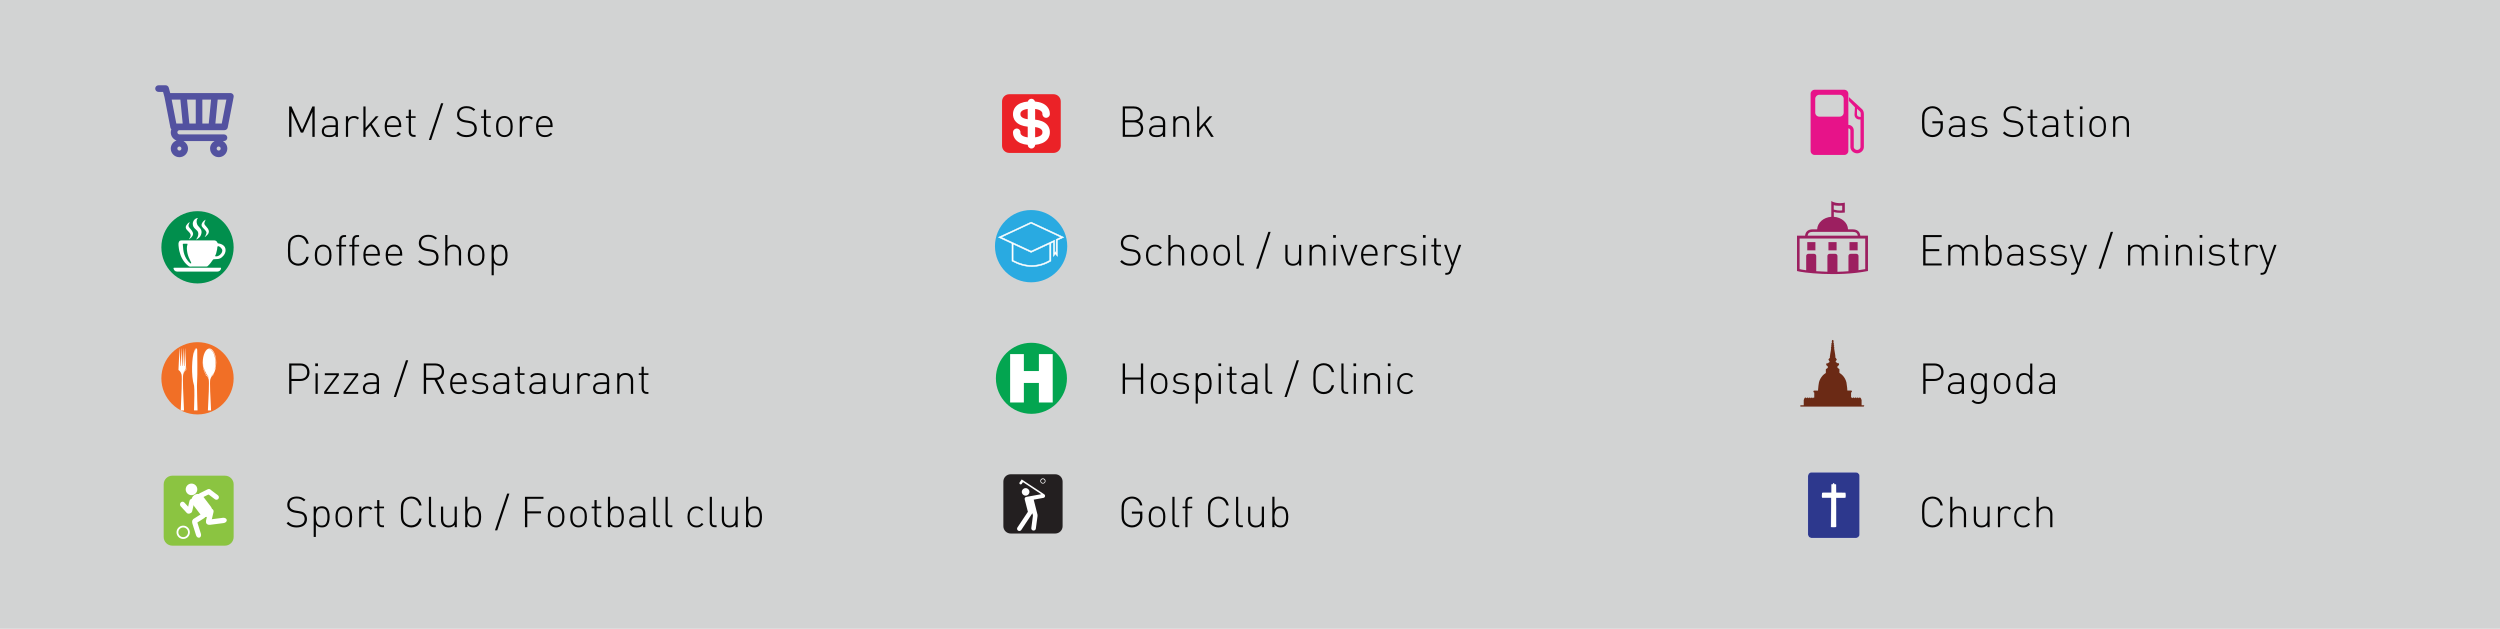 <?xml version="1.0" encoding="utf-8"?>
<!-- Generator: Adobe Illustrator 23.0.2, SVG Export Plug-In . SVG Version: 6.00 Build 0)  -->
<svg version="1.1" id="Layer_1" xmlns="http://www.w3.org/2000/svg" xmlns:xlink="http://www.w3.org/1999/xlink" x="0px" y="0px"
	 viewBox="0 0 702.14 176.61" style="enable-background:new 0 0 702.14 176.61;" xml:space="preserve">
<style type="text/css">
	.st0{fill:#D2D3D3;}
	.st1{fill:#5352A0;}
	.st2{enable-background:new    ;}
	.st3{fill:#030303;}
	.st4{fill:#018F4D;}
	.st5{fill:#FFFFFF;}
	.st6{fill:#F16F26;}
	.st7{fill:#29AAE1;}
	.st8{fill:#FFFFFF;stroke:#FFFFFF;stroke-width:0.136;stroke-miterlimit:10;}
	.st9{fill:#03A550;}
	.st10{fill:#EB2227;}
	.st11{fill:none;}
	.st12{fill:#E71389;}
	.st13{fill:#9C1F60;}
	.st14{fill:#6B2A15;}
	.st15{fill-rule:evenodd;clip-rule:evenodd;fill:#2D388D;stroke:#FFFFFF;stroke-width:0.072;stroke-miterlimit:10;}
	.st16{fill-rule:evenodd;clip-rule:evenodd;fill:#FFFFFF;}
	.st17{fill:#8BC441;}
	.st18{fill:#231F20;}
</style>
<g>
	<rect class="st0" width="702.14" height="176.61"/>
	<path class="st1" d="M50.42,36.56h12.63c0.44,0,0.82-0.31,0.91-0.75l1.66-8.57c0.05-0.27-0.02-0.55-0.19-0.76
		c-0.18-0.21-0.44-0.34-0.71-0.34H47.81l-0.41-1.51c-0.11-0.4-0.48-0.68-0.89-0.68h-1.99c-0.51,0-0.93,0.41-0.93,0.93
		s0.41,0.93,0.93,0.93h1.28l0.4,1.48l1.65,8.53c0.04,0.19,0.14,0.36,0.27,0.49c-0.1,0.27-0.16,0.56-0.16,0.86
		c0,1.06,0.68,1.95,1.62,2.29c-0.94,0.33-1.62,1.22-1.62,2.27c0,1.33,1.08,2.42,2.42,2.42s2.42-1.08,2.42-2.42
		c0-0.91-0.52-1.7-1.27-2.11h8.74c-0.75,0.4-1.27,1.18-1.27,2.1c0,1.33,1.08,2.42,2.42,2.42c1.33,0,2.42-1.08,2.42-2.42
		c0-0.91-0.52-1.7-1.27-2.11h0.34c0.51,0,0.93-0.41,0.93-0.93s-0.41-0.93-0.93-0.93h-12.5c-0.33,0-0.6-0.27-0.6-0.6
		C49.82,36.82,50.09,36.56,50.42,36.56z M61.42,42.29c-0.31,0-0.57-0.25-0.57-0.57s0.25-0.57,0.57-0.57c0.31,0,0.56,0.25,0.56,0.57
		S61.73,42.29,61.42,42.29z M54.98,34.7h-1.8l-0.65-6.72h2.45V34.7z M56.83,27.98h2.45l-0.65,6.72h-1.8V27.98z M62.28,34.7h-1.79
		l0.65-6.72h2.44L62.28,34.7z M50.66,27.98l0.65,6.72h-1.79l-1.3-6.72C48.22,27.98,50.66,27.98,50.66,27.98z M50.38,42.29
		c-0.31,0-0.57-0.25-0.57-0.57s0.25-0.57,0.57-0.57c0.31,0,0.57,0.25,0.57,0.57S50.7,42.29,50.38,42.29z"/>
	<g class="st2">
		<path class="st3" d="M88.38,38.44h-0.65v-7.04l-2.59,5.84h-0.65l-2.64-5.84v7.04h-0.65v-8.54h0.65l2.98,6.59l2.9-6.59h0.65V38.44z
			"/>
		<path class="st3" d="M94.88,38.44h-0.62v-0.57c-0.24,0.24-0.49,0.41-0.75,0.5s-0.6,0.14-1.01,0.14c-0.28,0-0.52-0.02-0.74-0.05
			c-0.21-0.04-0.4-0.09-0.55-0.17c-0.15-0.08-0.29-0.18-0.41-0.3c-0.28-0.29-0.42-0.66-0.42-1.13c0-0.53,0.18-0.94,0.54-1.23
			s0.85-0.44,1.48-0.44h1.87v-0.65c0-0.48-0.13-0.83-0.38-1.06s-0.67-0.35-1.24-0.35c-0.41,0-0.73,0.06-0.96,0.17
			c-0.24,0.11-0.45,0.3-0.63,0.57l-0.44-0.39c0.16-0.23,0.34-0.41,0.53-0.53s0.41-0.21,0.66-0.27s0.53-0.08,0.85-0.08
			c1.5,0,2.24,0.63,2.24,1.89V38.44z M94.25,36.42v-0.74h-1.8c-0.98,0-1.47,0.39-1.47,1.17c0,0.38,0.12,0.67,0.37,0.85
			s0.62,0.28,1.14,0.28c0.32,0,0.59-0.03,0.82-0.08c0.23-0.06,0.44-0.18,0.62-0.36C94.15,37.32,94.25,36.96,94.25,36.42z"/>
		<path class="st3" d="M100.85,33.13l-0.44,0.45c-0.18-0.18-0.35-0.3-0.5-0.36s-0.35-0.09-0.6-0.09c-0.23,0-0.45,0.05-0.65,0.14
			s-0.36,0.22-0.5,0.38s-0.24,0.35-0.3,0.56s-0.1,0.43-0.1,0.67v3.56h-0.61v-5.78h0.61v0.77c0.17-0.27,0.41-0.47,0.71-0.62
			s0.63-0.22,0.98-0.22c0.29,0,0.54,0.04,0.76,0.12S100.65,32.93,100.85,33.13z"/>
		<path class="st3" d="M106.74,38.44h-0.76l-1.99-3.18l-1.32,1.52v1.66h-0.61v-8.54h0.61v6.02l2.87-3.26h0.78l-1.91,2.16
			L106.74,38.44z"/>
		<path class="st3" d="M112.68,35.68h-4.02c0,0.73,0.16,1.3,0.48,1.69s0.79,0.59,1.4,0.59c0.34,0,0.62-0.05,0.86-0.16
			s0.48-0.29,0.74-0.54l0.46,0.36c-0.31,0.31-0.62,0.53-0.94,0.67c-0.31,0.14-0.7,0.21-1.16,0.21c-0.53,0-0.98-0.11-1.35-0.34
			s-0.64-0.56-0.83-1c-0.19-0.44-0.28-0.98-0.28-1.63c0-0.47,0.05-0.89,0.16-1.25c0.11-0.37,0.26-0.67,0.46-0.92
			c0.2-0.25,0.44-0.44,0.74-0.58c0.29-0.14,0.62-0.21,0.97-0.21c0.36,0,0.69,0.06,0.97,0.19c0.28,0.13,0.52,0.31,0.73,0.55
			c0.2,0.24,0.36,0.54,0.46,0.89c0.11,0.35,0.16,0.74,0.16,1.19V35.68z M112.07,35.18c-0.01-0.29-0.03-0.49-0.05-0.62
			s-0.07-0.28-0.15-0.47c-0.12-0.3-0.32-0.53-0.6-0.71s-0.58-0.26-0.9-0.26c-0.33,0-0.63,0.09-0.9,0.26s-0.47,0.41-0.6,0.71
			c-0.07,0.19-0.12,0.35-0.15,0.49s-0.04,0.34-0.06,0.6H112.07z"/>
		<path class="st3" d="M116.73,38.44h-0.53c-0.29,0-0.55-0.06-0.76-0.19s-0.37-0.31-0.48-0.53s-0.16-0.49-0.16-0.79v-3.81h-0.79
			v-0.46h0.79V30.8h0.62v1.85h1.31v0.46h-1.31v3.83c0,0.64,0.29,0.96,0.88,0.96h0.42V38.44z"/>
		<path class="st3" d="M124.51,29l-3.42,10.32h-0.64L123.88,29H124.51z"/>
		<path class="st3" d="M133.91,36.15c0,0.35-0.07,0.67-0.2,0.97s-0.32,0.54-0.57,0.75s-0.55,0.36-0.91,0.47s-0.76,0.17-1.2,0.17
			c-0.41,0-0.78-0.04-1.11-0.12s-0.64-0.2-0.93-0.37s-0.55-0.38-0.81-0.64l0.46-0.46c0.26,0.26,0.51,0.46,0.74,0.61
			s0.49,0.25,0.77,0.31c0.27,0.06,0.58,0.09,0.91,0.09c0.45,0,0.84-0.07,1.16-0.21c0.33-0.14,0.58-0.34,0.76-0.61
			c0.18-0.27,0.27-0.58,0.27-0.95c0-0.52-0.16-0.92-0.47-1.2c-0.14-0.13-0.3-0.22-0.48-0.28c-0.17-0.06-0.43-0.12-0.75-0.17
			l-0.99-0.15c-0.65-0.1-1.16-0.31-1.52-0.63c-0.45-0.38-0.67-0.9-0.67-1.57c0-0.36,0.06-0.68,0.19-0.98s0.3-0.54,0.53-0.74
			c0.23-0.2,0.51-0.36,0.84-0.46c0.33-0.11,0.7-0.16,1.09-0.16c0.52,0,0.97,0.07,1.34,0.22s0.75,0.38,1.12,0.7l-0.42,0.42
			c-0.3-0.27-0.6-0.47-0.91-0.6c-0.31-0.13-0.69-0.19-1.16-0.19c-0.62,0-1.1,0.16-1.45,0.47S129,31.59,129,32.14
			c0,0.5,0.15,0.87,0.44,1.11c0.16,0.13,0.36,0.24,0.59,0.34c0.23,0.1,0.46,0.16,0.69,0.19l0.92,0.15c0.4,0.06,0.7,0.13,0.93,0.21
			c0.22,0.08,0.42,0.2,0.6,0.35c0.24,0.2,0.43,0.44,0.55,0.72C133.84,35.49,133.91,35.81,133.91,36.15z"/>
		<path class="st3" d="M137.84,38.44h-0.53c-0.29,0-0.55-0.06-0.76-0.19s-0.37-0.31-0.48-0.53c-0.11-0.23-0.16-0.49-0.16-0.79v-3.81
			h-0.79v-0.46h0.79V30.8h0.62v1.85h1.31v0.46h-1.31v3.83c0,0.64,0.29,0.96,0.88,0.96h0.42V38.44z"/>
		<path class="st3" d="M144,35.54c0,0.31-0.02,0.6-0.06,0.88s-0.11,0.54-0.22,0.79c-0.11,0.25-0.25,0.47-0.45,0.66
			c-0.43,0.42-0.97,0.63-1.61,0.63c-0.65,0-1.18-0.21-1.61-0.63c-0.19-0.19-0.34-0.41-0.45-0.66s-0.18-0.51-0.22-0.78
			s-0.06-0.57-0.06-0.89c0-0.48,0.05-0.92,0.15-1.32s0.29-0.73,0.57-1.01c0.42-0.42,0.96-0.63,1.61-0.63c0.65,0,1.18,0.21,1.61,0.63
			c0.19,0.19,0.34,0.41,0.45,0.66c0.11,0.25,0.18,0.51,0.22,0.79S144,35.23,144,35.54z M143.38,35.54c0-0.45-0.03-0.82-0.1-1.14
			s-0.2-0.58-0.42-0.79c-0.32-0.33-0.72-0.49-1.19-0.49c-0.48,0-0.88,0.16-1.2,0.49c-0.21,0.21-0.35,0.48-0.42,0.81
			s-0.1,0.7-0.1,1.12c0,0.42,0.03,0.8,0.1,1.12s0.2,0.6,0.42,0.81c0.33,0.33,0.73,0.49,1.2,0.49c0.47,0,0.87-0.16,1.19-0.49
			c0.21-0.21,0.35-0.48,0.42-0.79S143.38,35.99,143.38,35.54z"/>
		<path class="st3" d="M149.68,33.13l-0.44,0.45c-0.18-0.18-0.35-0.3-0.5-0.36s-0.35-0.09-0.6-0.09c-0.23,0-0.45,0.05-0.65,0.14
			s-0.36,0.22-0.5,0.38s-0.24,0.35-0.3,0.56s-0.1,0.43-0.1,0.67v3.56h-0.61v-5.78h0.61v0.77c0.17-0.27,0.41-0.47,0.71-0.62
			s0.63-0.22,0.98-0.22c0.29,0,0.54,0.04,0.76,0.12S149.49,32.93,149.68,33.13z"/>
		<path class="st3" d="M155.2,35.68h-4.02c0,0.73,0.16,1.3,0.48,1.69s0.79,0.59,1.4,0.59c0.34,0,0.62-0.05,0.86-0.16
			s0.48-0.29,0.74-0.54l0.46,0.36c-0.31,0.31-0.62,0.53-0.94,0.67c-0.32,0.14-0.7,0.21-1.16,0.21c-0.53,0-0.98-0.11-1.35-0.34
			c-0.37-0.22-0.64-0.56-0.83-1c-0.19-0.44-0.28-0.98-0.28-1.63c0-0.47,0.05-0.89,0.16-1.25s0.26-0.67,0.46-0.92
			c0.2-0.25,0.44-0.44,0.74-0.58c0.29-0.14,0.62-0.21,0.97-0.21c0.36,0,0.69,0.06,0.97,0.19c0.28,0.13,0.52,0.31,0.73,0.55
			s0.36,0.54,0.46,0.89s0.16,0.74,0.16,1.19V35.68z M154.58,35.18c-0.01-0.29-0.03-0.49-0.05-0.62s-0.07-0.28-0.15-0.47
			c-0.12-0.3-0.32-0.53-0.6-0.71s-0.58-0.26-0.9-0.26c-0.33,0-0.63,0.09-0.9,0.26s-0.47,0.41-0.6,0.71
			c-0.07,0.19-0.12,0.35-0.15,0.49s-0.04,0.34-0.06,0.6H154.58z"/>
	</g>
	<g class="st2">
		<path class="st3" d="M86.7,72.13c-0.09,0.52-0.27,0.96-0.54,1.34s-0.6,0.66-1.01,0.86s-0.86,0.3-1.35,0.3
			c-0.41,0-0.79-0.08-1.17-0.23s-0.7-0.37-0.97-0.64c-0.25-0.25-0.44-0.52-0.54-0.8s-0.18-0.6-0.21-0.97s-0.04-0.93-0.04-1.7
			s0.01-1.34,0.04-1.7s0.1-0.69,0.21-0.97s0.29-0.55,0.54-0.8c0.28-0.28,0.6-0.49,0.97-0.64s0.76-0.23,1.17-0.23
			c0.5,0,0.95,0.1,1.36,0.3s0.74,0.49,1,0.86s0.44,0.82,0.54,1.34h-0.66c-0.13-0.59-0.39-1.06-0.79-1.41s-0.89-0.52-1.46-0.52
			c-0.3,0-0.6,0.05-0.88,0.16s-0.53,0.27-0.75,0.49c-0.15,0.15-0.27,0.31-0.35,0.47s-0.15,0.37-0.2,0.62s-0.08,0.54-0.09,0.86
			s-0.02,0.71-0.02,1.16c0,0.68,0.01,1.19,0.04,1.54s0.09,0.65,0.18,0.9s0.24,0.47,0.43,0.66c0.21,0.21,0.46,0.38,0.74,0.49
			s0.57,0.17,0.88,0.17c0.38,0,0.72-0.08,1.03-0.23s0.57-0.38,0.79-0.67s0.36-0.63,0.44-1.02H86.7z"/>
		<path class="st3" d="M93.1,71.67c0,0.31-0.02,0.6-0.06,0.88s-0.11,0.54-0.22,0.79s-0.25,0.47-0.45,0.66
			c-0.43,0.42-0.97,0.63-1.61,0.63c-0.65,0-1.18-0.21-1.61-0.63c-0.19-0.19-0.34-0.41-0.45-0.66c-0.11-0.25-0.18-0.51-0.22-0.78
			s-0.06-0.57-0.06-0.89c0-0.48,0.05-0.92,0.15-1.32s0.29-0.73,0.57-1.01c0.42-0.42,0.96-0.63,1.61-0.63c0.65,0,1.19,0.21,1.61,0.63
			c0.19,0.19,0.34,0.41,0.45,0.66s0.18,0.51,0.22,0.79S93.1,71.36,93.1,71.67z M92.48,71.67c0-0.45-0.03-0.82-0.1-1.14
			c-0.06-0.31-0.2-0.58-0.42-0.79c-0.32-0.33-0.72-0.49-1.19-0.49c-0.48,0-0.88,0.16-1.2,0.49c-0.21,0.21-0.35,0.48-0.42,0.81
			c-0.06,0.32-0.1,0.7-0.1,1.12c0,0.42,0.03,0.8,0.1,1.12c0.06,0.33,0.2,0.6,0.42,0.81c0.33,0.33,0.73,0.49,1.2,0.49
			c0.47,0,0.87-0.16,1.19-0.49c0.21-0.21,0.35-0.48,0.42-0.79C92.45,72.49,92.48,72.11,92.48,71.67z"/>
		<path class="st3" d="M97.19,69.23h-1.31v5.33h-0.62v-5.33h-0.79v-0.46h0.79v-1.25c0-0.3,0.05-0.56,0.16-0.79s0.27-0.41,0.48-0.53
			s0.47-0.19,0.76-0.19h0.53v0.54h-0.42c-0.59,0-0.88,0.32-0.88,0.96v1.26h1.31V69.23z"/>
		<path class="st3" d="M100.84,69.23h-1.31v5.33h-0.62v-5.33h-0.79v-0.46h0.79v-1.25c0-0.3,0.05-0.56,0.16-0.79s0.27-0.41,0.48-0.53
			s0.47-0.19,0.76-0.19h0.53v0.54h-0.42c-0.59,0-0.88,0.32-0.88,0.96v1.26h1.31V69.23z"/>
		<path class="st3" d="M106.69,71.8h-4.02c0,0.73,0.16,1.3,0.48,1.69s0.79,0.59,1.4,0.59c0.34,0,0.62-0.05,0.86-0.16
			s0.48-0.29,0.74-0.54l0.46,0.36c-0.31,0.31-0.62,0.53-0.94,0.67c-0.31,0.14-0.7,0.21-1.16,0.21c-0.53,0-0.98-0.11-1.35-0.34
			s-0.64-0.56-0.83-1c-0.19-0.44-0.28-0.98-0.28-1.63c0-0.47,0.05-0.89,0.16-1.25c0.11-0.37,0.26-0.67,0.46-0.92
			c0.2-0.25,0.44-0.44,0.74-0.58c0.29-0.14,0.62-0.21,0.97-0.21c0.36,0,0.69,0.06,0.97,0.19c0.28,0.13,0.52,0.31,0.73,0.55
			c0.2,0.24,0.36,0.54,0.46,0.89c0.11,0.35,0.16,0.74,0.16,1.19V71.8z M106.07,71.31c-0.01-0.29-0.03-0.49-0.05-0.62
			s-0.07-0.28-0.15-0.47c-0.12-0.3-0.32-0.53-0.6-0.71s-0.58-0.26-0.9-0.26c-0.33,0-0.63,0.09-0.9,0.26s-0.47,0.41-0.6,0.71
			c-0.07,0.19-0.12,0.35-0.15,0.49s-0.04,0.34-0.06,0.6H106.07z"/>
		<path class="st3" d="M112.96,71.8h-4.02c0,0.73,0.16,1.3,0.48,1.69s0.79,0.59,1.4,0.59c0.34,0,0.62-0.05,0.86-0.16
			s0.48-0.29,0.74-0.54l0.46,0.36c-0.31,0.31-0.62,0.53-0.94,0.67c-0.31,0.14-0.7,0.21-1.16,0.21c-0.53,0-0.98-0.11-1.35-0.34
			s-0.64-0.56-0.83-1c-0.19-0.44-0.28-0.98-0.28-1.63c0-0.47,0.05-0.89,0.16-1.25c0.11-0.37,0.26-0.67,0.46-0.92
			c0.2-0.25,0.44-0.44,0.74-0.58c0.29-0.14,0.62-0.21,0.97-0.21c0.36,0,0.69,0.06,0.97,0.19c0.28,0.13,0.52,0.31,0.73,0.55
			c0.2,0.24,0.36,0.54,0.46,0.89c0.11,0.35,0.16,0.74,0.16,1.19V71.8z M112.35,71.31c-0.01-0.29-0.03-0.49-0.05-0.62
			s-0.07-0.28-0.15-0.47c-0.12-0.3-0.32-0.53-0.6-0.71s-0.58-0.26-0.9-0.26c-0.33,0-0.63,0.09-0.9,0.26s-0.47,0.41-0.6,0.71
			c-0.07,0.19-0.12,0.35-0.15,0.49s-0.04,0.34-0.06,0.6H112.35z"/>
		<path class="st3" d="M123.17,72.27c0,0.35-0.07,0.67-0.2,0.97s-0.32,0.54-0.57,0.75s-0.55,0.36-0.91,0.47s-0.76,0.17-1.2,0.17
			c-0.41,0-0.78-0.04-1.11-0.12s-0.64-0.2-0.93-0.37s-0.55-0.38-0.81-0.64l0.46-0.46c0.26,0.26,0.51,0.46,0.74,0.61
			s0.49,0.25,0.77,0.31s0.58,0.09,0.91,0.09c0.45,0,0.84-0.07,1.16-0.21c0.33-0.14,0.58-0.34,0.76-0.61
			c0.18-0.27,0.27-0.58,0.27-0.95c0-0.52-0.16-0.92-0.47-1.2c-0.14-0.13-0.3-0.22-0.48-0.28c-0.18-0.06-0.43-0.12-0.75-0.17
			l-0.99-0.15c-0.65-0.1-1.16-0.31-1.52-0.63c-0.45-0.38-0.67-0.9-0.67-1.57c0-0.36,0.06-0.68,0.19-0.98s0.3-0.54,0.53-0.74
			c0.23-0.2,0.51-0.36,0.84-0.46c0.33-0.11,0.7-0.16,1.09-0.16c0.52,0,0.97,0.07,1.34,0.22c0.37,0.15,0.75,0.38,1.12,0.7l-0.42,0.42
			c-0.3-0.27-0.6-0.47-0.91-0.6s-0.69-0.19-1.16-0.19c-0.62,0-1.1,0.16-1.45,0.47s-0.53,0.75-0.53,1.29c0,0.5,0.15,0.87,0.44,1.11
			c0.16,0.13,0.36,0.24,0.59,0.34s0.46,0.16,0.69,0.19l0.92,0.15c0.4,0.06,0.7,0.13,0.93,0.21c0.22,0.08,0.42,0.2,0.6,0.35
			c0.24,0.2,0.43,0.44,0.55,0.72C123.11,71.62,123.17,71.93,123.17,72.27z"/>
		<path class="st3" d="M129.49,74.56h-0.61v-3.59c0-0.56-0.14-0.99-0.41-1.28s-0.67-0.45-1.18-0.45c-0.34,0-0.64,0.07-0.88,0.2
			s-0.43,0.33-0.56,0.59s-0.19,0.57-0.19,0.93v3.59h-0.61v-8.54h0.61v3.45c0.43-0.5,1-0.76,1.71-0.76c0.43,0,0.81,0.09,1.13,0.26
			s0.57,0.42,0.74,0.75s0.26,0.71,0.26,1.15V74.56z"/>
		<path class="st3" d="M136.07,71.67c0,0.31-0.02,0.6-0.06,0.88s-0.11,0.54-0.22,0.79c-0.11,0.25-0.25,0.47-0.45,0.66
			c-0.43,0.42-0.97,0.63-1.61,0.63c-0.65,0-1.18-0.21-1.61-0.63c-0.19-0.19-0.34-0.41-0.45-0.66s-0.18-0.51-0.22-0.78
			s-0.06-0.57-0.06-0.89c0-0.48,0.05-0.92,0.15-1.32s0.29-0.73,0.57-1.01c0.42-0.42,0.96-0.63,1.61-0.63c0.65,0,1.18,0.21,1.61,0.63
			c0.19,0.19,0.34,0.41,0.45,0.66c0.11,0.25,0.18,0.51,0.22,0.79S136.07,71.36,136.07,71.67z M135.45,71.67
			c0-0.45-0.03-0.82-0.1-1.14s-0.2-0.58-0.42-0.79c-0.32-0.33-0.72-0.49-1.19-0.49c-0.48,0-0.88,0.16-1.2,0.49
			c-0.21,0.21-0.35,0.48-0.42,0.81s-0.1,0.7-0.1,1.12c0,0.42,0.03,0.8,0.1,1.12s0.2,0.6,0.42,0.81c0.33,0.33,0.73,0.49,1.2,0.49
			c0.47,0,0.87-0.16,1.19-0.49c0.21-0.21,0.35-0.48,0.42-0.79S135.45,72.11,135.45,71.67z"/>
		<path class="st3" d="M142.55,71.67c0,1.14-0.25,1.96-0.74,2.46c-0.34,0.34-0.82,0.5-1.42,0.5c-0.36,0-0.68-0.06-0.95-0.18
			s-0.53-0.33-0.76-0.64v3.5h-0.61v-8.54h0.61v0.74c0.23-0.31,0.48-0.52,0.76-0.64s0.6-0.18,0.96-0.18c0.3,0,0.57,0.04,0.81,0.13
			s0.44,0.21,0.6,0.37C142.31,69.71,142.55,70.52,142.55,71.67z M141.93,71.67c0-0.73-0.11-1.32-0.33-1.76
			c-0.22-0.44-0.65-0.66-1.29-0.66c-0.64,0-1.08,0.22-1.3,0.66c-0.22,0.44-0.33,1.03-0.33,1.76c0,0.73,0.11,1.32,0.33,1.76
			c0.22,0.44,0.66,0.66,1.3,0.66c0.64,0,1.07-0.22,1.29-0.66C141.82,72.99,141.93,72.4,141.93,71.67z"/>
	</g>
	<g class="st2">
		<path class="st3" d="M86.92,104.54c0,0.76-0.24,1.36-0.72,1.8c-0.48,0.44-1.1,0.66-1.85,0.66h-2.48v3.62h-0.65v-8.54h3.13
			c0.38,0,0.72,0.05,1.03,0.16s0.58,0.27,0.81,0.48s0.41,0.47,0.54,0.79C86.85,103.81,86.92,104.16,86.92,104.54z M86.27,104.54
			c0-0.63-0.18-1.1-0.54-1.41c-0.36-0.32-0.85-0.47-1.46-0.47h-2.41v3.77h2.41c0.61,0,1.09-0.16,1.46-0.47
			C86.09,105.63,86.27,105.16,86.27,104.54z"/>
		<path class="st3" d="M89.3,102.83h-0.76v-0.76h0.76V102.83z M89.23,110.62h-0.61v-5.78h0.61V110.62z"/>
		<path class="st3" d="M95.17,110.62h-4.13v-0.57l3.49-4.67h-3.3v-0.54h3.94v0.57l-3.5,4.67h3.5V110.62z"/>
		<path class="st3" d="M100.6,110.62h-4.13v-0.57l3.49-4.67h-3.3v-0.54h3.94v0.57l-3.5,4.67h3.5V110.62z"/>
		<path class="st3" d="M106.42,110.62h-0.62v-0.57c-0.24,0.24-0.49,0.41-0.75,0.5s-0.6,0.14-1.01,0.14c-0.28,0-0.52-0.02-0.74-0.05
			c-0.21-0.04-0.4-0.09-0.55-0.17c-0.15-0.08-0.29-0.18-0.41-0.3c-0.28-0.29-0.42-0.66-0.42-1.13c0-0.53,0.18-0.94,0.54-1.23
			s0.85-0.44,1.48-0.44h1.87v-0.65c0-0.48-0.13-0.83-0.38-1.06s-0.67-0.35-1.24-0.35c-0.41,0-0.73,0.06-0.96,0.17
			c-0.24,0.11-0.45,0.3-0.63,0.57l-0.44-0.39c0.16-0.23,0.34-0.41,0.53-0.53s0.41-0.21,0.66-0.27s0.53-0.08,0.85-0.08
			c1.5,0,2.24,0.63,2.24,1.89V110.62z M105.8,108.6v-0.74h-1.8c-0.98,0-1.47,0.39-1.47,1.17c0,0.38,0.12,0.67,0.37,0.85
			s0.62,0.28,1.14,0.28c0.32,0,0.59-0.03,0.82-0.08c0.23-0.06,0.44-0.18,0.62-0.36C105.7,109.5,105.8,109.14,105.8,108.6z"/>
		<path class="st3" d="M114.65,101.18l-3.42,10.32h-0.64l3.42-10.32H114.65z"/>
		<path class="st3" d="M124.82,110.62h-0.76l-2.04-3.94h-2.35v3.94h-0.65v-8.54h3.25c0.47,0,0.89,0.09,1.26,0.27
			s0.66,0.44,0.87,0.79s0.32,0.76,0.32,1.24c0,0.63-0.17,1.14-0.52,1.54s-0.83,0.66-1.44,0.76L124.82,110.62z M124.08,104.38
			c0-0.57-0.17-1-0.51-1.29s-0.8-0.44-1.37-0.44h-2.52v3.46h2.52c0.28,0,0.53-0.04,0.76-0.11s0.43-0.18,0.59-0.32
			s0.29-0.32,0.39-0.54S124.08,104.67,124.08,104.38z"/>
		<path class="st3" d="M131.06,107.86h-4.02c0,0.73,0.16,1.3,0.48,1.69s0.79,0.59,1.4,0.59c0.34,0,0.62-0.05,0.86-0.16
			s0.48-0.29,0.74-0.54l0.46,0.36c-0.31,0.31-0.62,0.53-0.94,0.67c-0.31,0.14-0.7,0.21-1.16,0.21c-0.53,0-0.98-0.11-1.35-0.34
			s-0.64-0.56-0.83-1c-0.19-0.44-0.28-0.98-0.28-1.63c0-0.47,0.05-0.89,0.16-1.25c0.11-0.37,0.26-0.67,0.46-0.92
			c0.2-0.25,0.44-0.44,0.74-0.58c0.29-0.14,0.62-0.21,0.97-0.21c0.36,0,0.69,0.06,0.97,0.19s0.52,0.31,0.73,0.55
			s0.36,0.54,0.46,0.89s0.16,0.74,0.16,1.19V107.86z M130.44,107.37c-0.01-0.29-0.03-0.49-0.05-0.62s-0.07-0.28-0.15-0.47
			c-0.12-0.3-0.32-0.53-0.6-0.71s-0.58-0.26-0.9-0.26c-0.33,0-0.63,0.09-0.9,0.26s-0.47,0.41-0.6,0.71
			c-0.07,0.19-0.12,0.35-0.15,0.49s-0.04,0.34-0.06,0.6H130.44z"/>
		<path class="st3" d="M137.13,108.97c0,0.35-0.09,0.65-0.28,0.91c-0.19,0.26-0.46,0.46-0.81,0.6c-0.35,0.14-0.76,0.21-1.22,0.21
			c-0.99,0-1.77-0.28-2.35-0.83l0.42-0.42c0.45,0.47,1.08,0.71,1.9,0.71c0.56,0,0.99-0.1,1.29-0.3c0.3-0.2,0.45-0.49,0.45-0.88
			c0-0.3-0.09-0.52-0.27-0.68s-0.46-0.25-0.84-0.29l-0.96-0.09c-1.16-0.09-1.75-0.6-1.75-1.51c0-0.33,0.08-0.62,0.25-0.86
			c0.17-0.25,0.41-0.44,0.72-0.57c0.31-0.13,0.68-0.2,1.1-0.2c0.41,0,0.78,0.05,1.13,0.16c0.35,0.11,0.65,0.26,0.9,0.45l-0.41,0.41
			c-0.45-0.33-0.98-0.49-1.62-0.49c-0.48,0-0.84,0.1-1.1,0.29s-0.38,0.47-0.38,0.82c0,0.3,0.09,0.53,0.28,0.69s0.49,0.25,0.89,0.28
			l0.93,0.08c0.54,0.05,0.96,0.18,1.25,0.4S137.13,108.45,137.13,108.97z"/>
		<path class="st3" d="M142.98,110.62h-0.62v-0.57c-0.24,0.24-0.49,0.41-0.75,0.5c-0.26,0.09-0.6,0.14-1.01,0.14
			c-0.28,0-0.52-0.02-0.74-0.05s-0.4-0.09-0.55-0.17c-0.15-0.08-0.29-0.18-0.41-0.3c-0.28-0.29-0.42-0.66-0.42-1.13
			c0-0.53,0.18-0.94,0.54-1.23c0.36-0.29,0.85-0.44,1.48-0.44h1.87v-0.65c0-0.48-0.13-0.83-0.38-1.06
			c-0.26-0.23-0.67-0.35-1.24-0.35c-0.41,0-0.73,0.06-0.96,0.17c-0.24,0.11-0.45,0.3-0.63,0.57l-0.44-0.39
			c0.16-0.23,0.34-0.41,0.53-0.53s0.41-0.21,0.66-0.27s0.53-0.08,0.85-0.08c1.5,0,2.24,0.63,2.24,1.89V110.62z M142.35,108.6v-0.74
			h-1.8c-0.98,0-1.47,0.39-1.47,1.17c0,0.38,0.12,0.67,0.37,0.85c0.24,0.18,0.63,0.28,1.14,0.28c0.32,0,0.59-0.03,0.82-0.08
			c0.23-0.06,0.44-0.18,0.62-0.36C142.25,109.5,142.35,109.14,142.35,108.6z"/>
		<path class="st3" d="M147.32,110.62h-0.53c-0.29,0-0.55-0.06-0.76-0.19s-0.37-0.31-0.48-0.53c-0.11-0.23-0.16-0.49-0.16-0.79
			v-3.81h-0.79v-0.46h0.79v-1.85h0.62v1.85h1.31v0.46h-1.31v3.83c0,0.64,0.29,0.96,0.88,0.96h0.42V110.62z"/>
		<path class="st3" d="M153.17,110.62h-0.62v-0.57c-0.24,0.24-0.49,0.41-0.75,0.5c-0.26,0.09-0.6,0.14-1.01,0.14
			c-0.28,0-0.52-0.02-0.74-0.05s-0.4-0.09-0.55-0.17c-0.15-0.08-0.29-0.18-0.41-0.3c-0.28-0.29-0.42-0.66-0.42-1.13
			c0-0.53,0.18-0.94,0.54-1.23c0.36-0.29,0.85-0.44,1.48-0.44h1.87v-0.65c0-0.48-0.13-0.83-0.38-1.06
			c-0.26-0.23-0.67-0.35-1.24-0.35c-0.41,0-0.73,0.06-0.96,0.17c-0.24,0.11-0.45,0.3-0.63,0.57l-0.44-0.39
			c0.16-0.23,0.34-0.41,0.53-0.53s0.41-0.21,0.66-0.27s0.53-0.08,0.85-0.08c1.5,0,2.24,0.63,2.24,1.89V110.62z M152.54,108.6v-0.74
			h-1.8c-0.98,0-1.47,0.39-1.47,1.17c0,0.38,0.12,0.67,0.37,0.85c0.24,0.18,0.63,0.28,1.14,0.28c0.32,0,0.59-0.03,0.82-0.08
			c0.23-0.06,0.44-0.18,0.62-0.36C152.44,109.5,152.54,109.14,152.54,108.6z"/>
		<path class="st3" d="M159.82,110.62h-0.61v-0.69c-0.43,0.5-1,0.76-1.71,0.76c-0.65,0-1.16-0.18-1.54-0.55
			c-0.4-0.38-0.6-0.92-0.6-1.61v-3.7h0.62v3.59c0,0.56,0.14,0.99,0.41,1.28s0.67,0.45,1.18,0.45c0.34,0,0.64-0.07,0.88-0.2
			s0.43-0.33,0.56-0.59s0.19-0.57,0.19-0.93v-3.59h0.61V110.62z"/>
		<path class="st3" d="M165.84,105.31l-0.44,0.45c-0.18-0.18-0.35-0.3-0.5-0.36s-0.35-0.09-0.6-0.09c-0.23,0-0.45,0.05-0.65,0.14
			s-0.36,0.22-0.5,0.38s-0.24,0.35-0.3,0.56s-0.1,0.43-0.1,0.67v3.56h-0.61v-5.78h0.61v0.77c0.17-0.27,0.41-0.47,0.71-0.62
			s0.63-0.22,0.98-0.22c0.29,0,0.54,0.04,0.76,0.12S165.65,105.11,165.84,105.31z"/>
		<path class="st3" d="M171.07,110.62h-0.62v-0.57c-0.24,0.24-0.49,0.41-0.75,0.5c-0.26,0.09-0.6,0.14-1.01,0.14
			c-0.28,0-0.52-0.02-0.74-0.05s-0.4-0.09-0.55-0.17c-0.15-0.08-0.29-0.18-0.41-0.3c-0.28-0.29-0.42-0.66-0.42-1.13
			c0-0.53,0.18-0.94,0.54-1.23c0.36-0.29,0.85-0.44,1.48-0.44h1.87v-0.65c0-0.48-0.13-0.83-0.38-1.06
			c-0.26-0.23-0.67-0.35-1.24-0.35c-0.41,0-0.73,0.06-0.96,0.17c-0.24,0.11-0.45,0.3-0.63,0.57l-0.44-0.39
			c0.16-0.23,0.34-0.41,0.53-0.53s0.41-0.21,0.66-0.27s0.53-0.08,0.85-0.08c1.5,0,2.24,0.63,2.24,1.89V110.62z M170.45,108.6v-0.74
			h-1.8c-0.98,0-1.47,0.39-1.47,1.17c0,0.38,0.12,0.67,0.37,0.85c0.24,0.18,0.63,0.28,1.14,0.28c0.32,0,0.59-0.03,0.82-0.08
			c0.23-0.06,0.44-0.18,0.62-0.36C170.34,109.5,170.45,109.14,170.45,108.6z"/>
		<path class="st3" d="M177.8,110.62h-0.61v-3.59c0-0.56-0.14-0.99-0.41-1.28s-0.67-0.45-1.18-0.45c-0.34,0-0.64,0.07-0.88,0.2
			s-0.43,0.33-0.56,0.59s-0.19,0.57-0.19,0.93v3.59h-0.61v-5.78h0.61v0.69c0.43-0.5,1-0.76,1.71-0.76c0.65,0,1.16,0.18,1.54,0.55
			c0.4,0.38,0.6,0.91,0.6,1.61V110.62z"/>
		<path class="st3" d="M182.12,110.62h-0.53c-0.29,0-0.55-0.06-0.76-0.19s-0.37-0.31-0.48-0.53c-0.11-0.23-0.16-0.49-0.16-0.79
			v-3.81h-0.79v-0.46h0.79v-1.85h0.62v1.85h1.31v0.46h-1.31v3.83c0,0.64,0.29,0.96,0.88,0.96h0.42V110.62z"/>
	</g>
	<g id="XMLID_2132_">
		<circle id="XMLID_2142_" class="st4" cx="55.47" cy="69.46" r="10.15"/>
		<g id="coffee_x5F_254056.tif_14_">
			<g id="XMLID_2133_">
				<path id="XMLID_2138_" class="st5" d="M55.59,67.52c1.54,0,3.08,0,4.62,0c0.36,0,0.76,0.29,0.85,0.64
					c0.04,0.16,0.14,0.19,0.26,0.21c0.5,0.06,0.96,0.21,1.36,0.51c0.41,0.31,0.64,0.73,0.67,1.26c0.04,0.88-0.37,1.54-1.02,2.09
					c-0.37,0.31-0.78,0.51-1.27,0.52c-0.36,0.01-0.71,0.04-1.06,0.07c-0.06,0.01-0.14,0.06-0.18,0.11c-0.43,0.65-0.9,1.28-1.48,1.8
					c-0.08,0.07-0.21,0.13-0.32,0.13c-1.56,0.01-3.11,0-4.67,0.01c-0.23,0-0.39-0.14-0.55-0.26c-0.66-0.52-1.18-1.16-1.59-1.89
					c-0.4-0.69-0.66-1.43-0.84-2.21c-0.09-0.37-0.14-0.75-0.18-1.12c-0.04-0.33-0.08-0.67-0.06-1c0.01-0.2,0.1-0.41,0.2-0.58
					c0.13-0.23,0.37-0.29,0.63-0.29C52.49,67.52,54.04,67.52,55.59,67.52z M52.03,68.46c-0.16,0-0.33,0.01-0.49,0
					c-0.15-0.01-0.22,0.03-0.2,0.19c0.05,0.51,0.07,1.03,0.14,1.54c0.11,0.86,0.38,1.67,0.82,2.42c0.3,0.5,0.66,0.95,1.13,1.31
					c0.08,0.06,0.15,0.12,0.23,0.05c0.09-0.08,0.04-0.18,0-0.27c-0.23-0.49-0.48-0.98-0.68-1.48c-0.3-0.75-0.46-1.54-0.5-2.35
					c-0.02-0.43,0.05-0.85,0.18-1.26c0.03-0.11,0-0.15-0.1-0.15C52.39,68.46,52.21,68.46,52.03,68.46z M60.38,71.94
					c0.25,0.1,0.5,0.08,0.75,0c0.44-0.14,0.76-0.43,1.03-0.79c0.16-0.2,0.24-0.44,0.27-0.7c0.07-0.56-0.67-1.21-1.06-1.31
					c-0.12-0.03-0.31,0.09-0.32,0.19c-0.02,0.23-0.03,0.45-0.07,0.68c-0.08,0.4-0.17,0.81-0.28,1.2
					C60.63,71.45,60.5,71.68,60.38,71.94z"/>
				<path id="XMLID_2137_" class="st5" d="M55.41,75.2c2.16,0,4.31,0,6.47,0c0.23,0,0.24,0.02,0.2,0.25
					c-0.1,0.54-0.59,0.83-1.07,0.83c-3.75-0.01-7.49,0-11.24,0c-0.56,0-0.94-0.37-1.04-0.89c-0.03-0.15,0.04-0.19,0.19-0.19
					C51.07,75.2,53.24,75.2,55.41,75.2z"/>
				<path id="XMLID_2136_" class="st5" d="M55.59,61.21c-0.45,0.57-0.45,1.16-0.22,1.78c0.12,0.32,0.36,0.56,0.58,0.8
					c0.29,0.31,0.55,0.64,0.63,1.08c0.07,0.39,0,0.75-0.13,1.1c-0.22,0.59-0.68,0.97-1.22,1.26c-0.04,0.02-0.08,0.03-0.14,0.05
					c0.13-0.23,0.28-0.44,0.38-0.67c0.19-0.41,0.29-0.85,0.18-1.3c-0.08-0.35-0.34-0.59-0.6-0.82c-0.38-0.33-0.75-0.68-0.86-1.21
					c-0.13-0.59,0-1.14,0.41-1.58C54.85,61.42,55.19,61.26,55.59,61.21z"/>
				<path id="XMLID_2135_" class="st5" d="M57.51,66.51c0.07-0.11,0.16-0.22,0.21-0.34c0.1-0.22,0.22-0.45,0.26-0.68
					c0.05-0.32-0.13-0.59-0.33-0.82c-0.22-0.25-0.46-0.49-0.69-0.73c-0.48-0.49-0.43-0.92-0.13-1.41c0.22-0.35,0.53-0.62,0.92-0.86
					c-0.1,0.26-0.17,0.49-0.28,0.71c-0.16,0.33-0.08,0.61,0.13,0.87c0.27,0.33,0.56,0.63,0.8,0.98c0.38,0.58,0.37,1.16-0.12,1.69
					c-0.21,0.23-0.46,0.43-0.7,0.64C57.55,66.55,57.53,66.53,57.51,66.51z"/>
				<path id="XMLID_2134_" class="st5" d="M53.07,67.16c0.11-0.17,0.22-0.34,0.32-0.52c0.28-0.52,0.16-0.92-0.18-1.32
					c-0.23-0.27-0.49-0.52-0.74-0.78c-0.34-0.35-0.4-0.86-0.13-1.27c0.25-0.39,0.56-0.69,0.95-0.94c-0.07,0.18-0.12,0.32-0.17,0.46
					c-0.03,0.09-0.07,0.17-0.11,0.26c-0.15,0.34-0.04,0.62,0.17,0.88c0.25,0.3,0.52,0.59,0.74,0.91c0.46,0.7,0.37,1.19-0.13,1.78
					c-0.19,0.22-0.44,0.38-0.67,0.57C53.1,67.19,53.08,67.17,53.07,67.16z"/>
			</g>
		</g>
	</g>
	<g>
		<g id="XMLID_2127_">
			<g id="XMLID_2128_">
				<g id="XMLID_2129_">
					<path id="XMLID_2130_" class="st6" d="M55.47,116.4c-5.6,0-10.15-4.55-10.15-10.15S49.87,96.1,55.47,96.1
						s10.15,4.55,10.15,10.15C65.62,111.84,61.07,116.4,55.47,116.4z"/>
				</g>
			</g>
		</g>
		<g id="XMLID_2100_">
			<g id="XMLID_2121_">
				<g id="XMLID_2122_">
					<g id="XMLID_2123_">
						<path id="XMLID_2124_" class="st5" d="M50.21,104c0.16,0.07,0.54,0.36,0.78,1.19c0.19,0.63-0.04,6.29-0.23,10.09h0.92
							c-0.19-3.8-0.43-9.46-0.23-10.09c0.24-0.83,0.62-1.12,0.78-1.19c0.05-0.02,0.07-0.07,0.07-0.14
							c-0.03-0.77-0.29-5.98-0.29-5.98l-0.02-0.01l-0.02,0.01l-0.18,4.83c0,0,0,0.08-0.06,0.08c-0.05,0-0.05-0.08-0.05-0.08
							l-0.19-4.83l-0.02-0.01l-0.02,0.01l-0.19,4.83c0,0,0,0.08-0.05,0.08s-0.05-0.08-0.05-0.08l-0.19-4.83l-0.02-0.01l-0.02,0.01
							l-0.19,4.83c0,0,0,0.08-0.05,0.08s-0.06-0.08-0.06-0.08l-0.18-4.83l-0.02-0.01l-0.02,0.01c0,0-0.26,5.22-0.29,5.98
							C50.14,103.93,50.16,103.97,50.21,104z M51.92,104c0.06-0.07,0.21-0.21,0.22-0.38c0.02-0.19,0.01-0.52,0.01-1.3
							c0.04,0.7,0.07,1.27,0.08,1.49c0,0.07-0.02,0.12-0.07,0.14c-0.16,0.07-0.54,0.33-0.78,1.16
							C51.38,105.09,51.48,104.48,51.92,104z"/>
					</g>
				</g>
			</g>
			<g id="XMLID_2113_">
				<g id="XMLID_2114_">
					<g id="XMLID_2115_">
						<path id="XMLID_2116_" class="st5" d="M57.76,105.26c0,0.07,0.02,0.12,0.07,0.14c0.16,0.07,0.54,0.33,0.78,1.16
							c0.19,0.62-0.03,5.32-0.22,8.72h0.89c-0.19-3.39-0.41-8.1-0.22-8.72c0.24-0.83,0.62-1.08,0.78-1.16
							c0.05-0.02,0.07-0.07,0.07-0.14c0-0.04,0-0.09-0.01-0.15c0.5-0.71,0.82-1.91,0.82-3.27c0-2.19-0.85-3.96-1.89-3.96
							s-1.89,1.77-1.89,3.96c0,1.35,0.32,2.55,0.82,3.26C57.77,105.16,57.76,105.22,57.76,105.26z M59.77,105.32
							c-0.12,0.05-0.35,0.2-0.56,0.59c0.22-0.49,0.49-0.68,0.64-0.75v0.01C59.84,105.25,59.81,105.3,59.77,105.32z M58.84,98.09
							c0.97,0,1.76,1.65,1.76,3.68c0,0.86-0.14,1.64-0.37,2.27c0.17-0.59,0.26-1.42,0.26-2.15c0-2.12-0.74-3.79-1.8-3.79
							C58.74,98.09,58.79,98.09,58.84,98.09z M57.05,101.94c0.08,1.47,0.4,2.16,0.86,2.84c0,0.06-0.01,0.11-0.01,0.15
							c0,0.07,0.02,0.11,0.07,0.13c0.44,0.46,0.6,0.83,0.65,1.27c-0.22-0.77-0.58-1.01-0.74-1.08c-0.04-0.02-0.07-0.06-0.07-0.13
							c0-0.04,0-0.09,0.01-0.15C57.35,104.31,57.05,103.2,57.05,101.94z"/>
					</g>
				</g>
			</g>
			<g id="XMLID_2101_">
				<g id="XMLID_2102_">
					<g id="XMLID_2103_">
						<path id="XMLID_2110_" class="st5" d="M54.51,108.36c0.14,0.87,0.08,4.21-0.02,6.91h0.99c-0.07-1.94-0.14-4.48-0.16-6.93
							c0.23-4.34,0.03-9.1,0.07-9.87c0.04-0.82-0.43-0.94-0.84,0.09c-0.67,1.7-0.92,6.96-0.07,9.65
							C54.49,108.28,54.5,108.3,54.51,108.36z M54.58,98.75c0.24-0.66,0.48-0.89,0.65-0.78c-0.18-0.01-0.32,0.19-0.45,0.43
							c-0.17,0.33-0.3,0.74-0.3,0.74S54.48,99.02,54.58,98.75z"/>
					</g>
				</g>
			</g>
		</g>
	</g>
	<g class="st2">
		<path class="st3" d="M321.07,36.11c0,0.75-0.22,1.32-0.67,1.72c-0.45,0.4-1.06,0.6-1.83,0.6h-3.24v-8.54h3.15
			c0.48,0,0.91,0.09,1.28,0.27s0.67,0.44,0.88,0.78s0.32,0.74,0.32,1.19c0,0.45-0.12,0.85-0.36,1.19c-0.24,0.34-0.56,0.59-0.98,0.73
			c0.47,0.16,0.83,0.42,1.08,0.78C320.95,35.19,321.07,35.62,321.07,36.11z M320.29,32.13c0-0.38-0.08-0.69-0.25-0.93
			s-0.39-0.43-0.68-0.55s-0.61-0.18-0.97-0.18h-2.43v3.31h2.43c0.55,0,1.01-0.14,1.36-0.41S320.29,32.68,320.29,32.13z
			 M320.42,36.11c0-0.36-0.08-0.67-0.24-0.94c-0.16-0.26-0.38-0.46-0.67-0.6c-0.29-0.14-0.63-0.21-1.02-0.21h-2.52v3.5h2.52
			c0.39,0,0.74-0.07,1.02-0.21c0.29-0.14,0.51-0.34,0.67-0.61C320.34,36.78,320.42,36.47,320.42,36.11z"/>
		<path class="st3" d="M327.23,38.44h-0.62v-0.57c-0.24,0.24-0.49,0.41-0.75,0.5s-0.6,0.14-1.01,0.14c-0.28,0-0.52-0.02-0.74-0.05
			c-0.21-0.04-0.4-0.09-0.55-0.17c-0.15-0.08-0.29-0.18-0.41-0.3c-0.28-0.29-0.42-0.66-0.42-1.13c0-0.53,0.18-0.94,0.54-1.23
			s0.85-0.44,1.48-0.44h1.87v-0.65c0-0.48-0.13-0.83-0.38-1.06s-0.67-0.35-1.24-0.35c-0.41,0-0.73,0.06-0.96,0.17
			c-0.24,0.11-0.45,0.3-0.63,0.57l-0.44-0.39c0.16-0.23,0.34-0.41,0.53-0.53s0.41-0.21,0.66-0.27s0.53-0.08,0.85-0.08
			c1.5,0,2.24,0.63,2.24,1.89V38.44z M326.61,36.42v-0.74h-1.8c-0.98,0-1.47,0.39-1.47,1.17c0,0.38,0.12,0.67,0.37,0.85
			s0.62,0.28,1.14,0.28c0.32,0,0.59-0.03,0.82-0.08c0.23-0.06,0.44-0.18,0.62-0.36C326.5,37.32,326.61,36.96,326.61,36.42z"/>
		<path class="st3" d="M333.96,38.44h-0.61v-3.59c0-0.56-0.14-0.99-0.41-1.28s-0.67-0.45-1.18-0.45c-0.34,0-0.64,0.07-0.88,0.2
			s-0.43,0.33-0.56,0.59s-0.19,0.57-0.19,0.93v3.59h-0.61v-5.78h0.61v0.69c0.43-0.5,1-0.76,1.71-0.76c0.65,0,1.16,0.18,1.54,0.55
			c0.4,0.38,0.6,0.91,0.6,1.61V38.44z"/>
		<path class="st3" d="M340.89,38.44h-0.76l-1.99-3.18l-1.32,1.52v1.66h-0.61v-8.54h0.61v6.02l2.87-3.26h0.78l-1.91,2.16
			L340.89,38.44z"/>
	</g>
	<g class="st2">
		<path class="st3" d="M320.34,72.27c0,0.35-0.07,0.67-0.2,0.97s-0.32,0.54-0.57,0.75s-0.55,0.36-0.91,0.47s-0.76,0.17-1.2,0.17
			c-0.41,0-0.78-0.04-1.11-0.12s-0.64-0.2-0.93-0.37s-0.55-0.38-0.81-0.64l0.46-0.46c0.26,0.26,0.51,0.46,0.74,0.61
			s0.49,0.25,0.77,0.31s0.58,0.09,0.91,0.09c0.45,0,0.84-0.07,1.16-0.21c0.33-0.14,0.58-0.34,0.76-0.61
			c0.18-0.27,0.27-0.58,0.27-0.95c0-0.52-0.16-0.92-0.47-1.2c-0.14-0.13-0.3-0.22-0.48-0.28c-0.18-0.06-0.43-0.12-0.75-0.17
			l-0.99-0.15c-0.65-0.1-1.16-0.31-1.52-0.63c-0.45-0.38-0.67-0.9-0.67-1.57c0-0.36,0.06-0.68,0.19-0.98s0.3-0.54,0.53-0.74
			c0.23-0.2,0.51-0.36,0.84-0.46c0.33-0.11,0.7-0.16,1.09-0.16c0.52,0,0.97,0.07,1.34,0.22c0.37,0.15,0.75,0.38,1.12,0.7l-0.42,0.42
			c-0.3-0.27-0.6-0.47-0.91-0.6s-0.69-0.19-1.16-0.19c-0.62,0-1.1,0.16-1.45,0.47s-0.53,0.75-0.53,1.29c0,0.5,0.15,0.87,0.44,1.11
			c0.16,0.13,0.36,0.24,0.59,0.34s0.46,0.16,0.69,0.19l0.92,0.15c0.4,0.06,0.7,0.13,0.93,0.21c0.22,0.08,0.42,0.2,0.6,0.35
			c0.24,0.2,0.43,0.44,0.55,0.72C320.28,71.62,320.34,71.93,320.34,72.27z"/>
		<path class="st3" d="M326.33,73.75c-0.31,0.34-0.6,0.57-0.89,0.7c-0.28,0.13-0.62,0.19-1.03,0.19c-0.39,0-0.74-0.07-1.05-0.2
			s-0.58-0.33-0.81-0.59c-0.23-0.26-0.4-0.58-0.52-0.95c-0.12-0.37-0.18-0.78-0.18-1.22c0-0.61,0.1-1.14,0.31-1.58
			c0.21-0.44,0.5-0.78,0.88-1.02s0.83-0.36,1.36-0.36c0.41,0,0.76,0.06,1.04,0.19c0.28,0.13,0.57,0.36,0.87,0.69l-0.42,0.39
			c-0.16-0.18-0.32-0.33-0.47-0.44s-0.31-0.18-0.47-0.23s-0.34-0.07-0.55-0.07c-0.67,0-1.18,0.26-1.54,0.77
			c-0.14,0.2-0.24,0.43-0.3,0.69s-0.09,0.58-0.09,0.96s0.03,0.7,0.09,0.95s0.16,0.49,0.3,0.71c0.36,0.51,0.87,0.77,1.54,0.77
			c0.3,0,0.57-0.05,0.79-0.16s0.46-0.3,0.7-0.57L326.33,73.75z"/>
		<path class="st3" d="M332.58,74.56h-0.61v-3.59c0-0.56-0.14-0.99-0.41-1.28s-0.67-0.45-1.18-0.45c-0.34,0-0.64,0.07-0.88,0.2
			s-0.43,0.33-0.56,0.59s-0.19,0.57-0.19,0.93v3.59h-0.61v-8.54h0.61v3.45c0.43-0.5,1-0.76,1.71-0.76c0.43,0,0.81,0.09,1.13,0.26
			s0.57,0.42,0.74,0.75s0.26,0.71,0.26,1.15V74.56z"/>
		<path class="st3" d="M339.16,71.67c0,0.31-0.02,0.6-0.06,0.88s-0.11,0.54-0.22,0.79s-0.25,0.47-0.45,0.66
			c-0.43,0.42-0.97,0.63-1.61,0.63c-0.65,0-1.18-0.21-1.61-0.63c-0.19-0.19-0.34-0.41-0.45-0.66c-0.11-0.25-0.18-0.51-0.22-0.78
			s-0.06-0.57-0.06-0.89c0-0.48,0.05-0.92,0.15-1.32s0.29-0.73,0.57-1.01c0.42-0.42,0.96-0.63,1.61-0.63c0.65,0,1.19,0.21,1.61,0.63
			c0.19,0.19,0.34,0.41,0.45,0.66s0.18,0.51,0.22,0.79S339.16,71.36,339.16,71.67z M338.54,71.67c0-0.45-0.03-0.82-0.1-1.14
			c-0.06-0.31-0.2-0.58-0.42-0.79c-0.32-0.33-0.72-0.49-1.19-0.49c-0.48,0-0.88,0.16-1.2,0.49c-0.21,0.21-0.35,0.48-0.42,0.81
			c-0.06,0.32-0.1,0.7-0.1,1.12c0,0.42,0.03,0.8,0.1,1.12c0.06,0.33,0.2,0.6,0.42,0.81c0.33,0.33,0.73,0.49,1.2,0.49
			c0.47,0,0.87-0.16,1.19-0.49c0.21-0.21,0.35-0.48,0.42-0.79C338.51,72.49,338.54,72.11,338.54,71.67z"/>
		<path class="st3" d="M345.47,71.67c0,0.31-0.02,0.6-0.06,0.88s-0.11,0.54-0.22,0.79s-0.25,0.47-0.45,0.66
			c-0.43,0.42-0.97,0.63-1.61,0.63c-0.65,0-1.18-0.21-1.61-0.63c-0.19-0.19-0.34-0.41-0.45-0.66c-0.11-0.25-0.18-0.51-0.22-0.78
			s-0.06-0.57-0.06-0.89c0-0.48,0.05-0.92,0.15-1.32s0.29-0.73,0.57-1.01c0.42-0.42,0.96-0.63,1.61-0.63c0.65,0,1.19,0.21,1.61,0.63
			c0.19,0.19,0.34,0.41,0.45,0.66s0.18,0.51,0.22,0.79S345.47,71.36,345.47,71.67z M344.85,71.67c0-0.45-0.03-0.82-0.1-1.14
			c-0.06-0.31-0.2-0.58-0.42-0.79c-0.32-0.33-0.72-0.49-1.19-0.49c-0.48,0-0.88,0.16-1.2,0.49c-0.21,0.21-0.35,0.48-0.42,0.81
			c-0.06,0.32-0.1,0.7-0.1,1.12c0,0.42,0.03,0.8,0.1,1.12c0.06,0.33,0.2,0.6,0.42,0.81c0.33,0.33,0.73,0.49,1.2,0.49
			c0.47,0,0.87-0.16,1.19-0.49c0.21-0.21,0.35-0.48,0.42-0.79C344.82,72.49,344.85,72.11,344.85,71.67z"/>
		<path class="st3" d="M349.36,74.56h-0.53c-0.45,0-0.79-0.13-1.03-0.4s-0.36-0.63-0.36-1.1v-7.04h0.61v7.03
			c0,0.34,0.07,0.58,0.2,0.74s0.36,0.23,0.69,0.23h0.42V74.56z"/>
		<path class="st3" d="M356.86,65.13l-3.42,10.32h-0.64l3.42-10.32H356.86z"/>
		<path class="st3" d="M365.46,74.56h-0.61v-0.69c-0.43,0.5-1,0.76-1.71,0.76c-0.65,0-1.16-0.18-1.54-0.55
			c-0.4-0.38-0.6-0.92-0.6-1.61v-3.7h0.62v3.59c0,0.56,0.14,0.99,0.41,1.28s0.67,0.45,1.18,0.45c0.34,0,0.64-0.07,0.88-0.2
			s0.43-0.33,0.56-0.59s0.19-0.57,0.19-0.93v-3.59h0.61V74.56z"/>
		<path class="st3" d="M372.24,74.56h-0.61v-3.59c0-0.56-0.14-0.99-0.41-1.28s-0.67-0.45-1.18-0.45c-0.34,0-0.64,0.07-0.88,0.2
			s-0.43,0.33-0.56,0.59s-0.19,0.57-0.19,0.93v3.59h-0.61v-5.78h0.61v0.69c0.43-0.5,1-0.76,1.71-0.76c0.65,0,1.16,0.18,1.54,0.55
			c0.4,0.38,0.6,0.91,0.6,1.61V74.56z"/>
		<path class="st3" d="M375.18,66.77h-0.76v-0.76h0.76V66.77z M375.11,74.56h-0.61v-5.78h0.61V74.56z"/>
		<path class="st3" d="M381.27,68.78l-2.11,5.78h-0.6l-2.11-5.78h0.67l1.74,5.06l1.74-5.06H381.27z"/>
		<path class="st3" d="M386.9,71.8h-4.02c0,0.73,0.16,1.3,0.48,1.69s0.79,0.59,1.4,0.59c0.34,0,0.62-0.05,0.86-0.16
			s0.48-0.29,0.74-0.54l0.46,0.36c-0.31,0.31-0.62,0.53-0.94,0.67c-0.32,0.14-0.7,0.21-1.16,0.21c-0.53,0-0.98-0.11-1.35-0.34
			c-0.37-0.22-0.64-0.56-0.83-1c-0.19-0.44-0.28-0.98-0.28-1.63c0-0.47,0.05-0.89,0.16-1.25s0.26-0.67,0.46-0.92
			c0.2-0.25,0.44-0.44,0.74-0.58c0.29-0.14,0.62-0.21,0.97-0.21c0.36,0,0.69,0.06,0.97,0.19c0.28,0.13,0.52,0.31,0.73,0.55
			s0.36,0.54,0.46,0.89s0.16,0.74,0.16,1.19V71.8z M386.28,71.31c-0.01-0.29-0.03-0.49-0.05-0.62s-0.07-0.28-0.15-0.47
			c-0.12-0.3-0.32-0.53-0.6-0.71s-0.58-0.26-0.9-0.26c-0.33,0-0.63,0.09-0.9,0.26s-0.47,0.41-0.6,0.71
			c-0.07,0.19-0.12,0.35-0.15,0.49s-0.04,0.34-0.06,0.6H386.28z"/>
		<path class="st3" d="M392.57,69.26l-0.44,0.45c-0.18-0.18-0.35-0.3-0.5-0.36s-0.35-0.09-0.6-0.09c-0.23,0-0.45,0.05-0.65,0.14
			s-0.36,0.22-0.5,0.38s-0.24,0.35-0.3,0.56s-0.1,0.43-0.1,0.67v3.56h-0.61v-5.78h0.61v0.77c0.17-0.27,0.41-0.47,0.71-0.62
			s0.63-0.22,0.98-0.22c0.29,0,0.54,0.04,0.76,0.12S392.37,69.05,392.57,69.26z"/>
		<path class="st3" d="M397.88,72.91c0,0.35-0.09,0.65-0.28,0.91c-0.19,0.26-0.46,0.46-0.81,0.6c-0.35,0.14-0.76,0.21-1.22,0.21
			c-0.99,0-1.77-0.28-2.35-0.83l0.42-0.42c0.45,0.47,1.08,0.71,1.9,0.71c0.56,0,0.99-0.1,1.29-0.3c0.3-0.2,0.45-0.49,0.45-0.88
			c0-0.3-0.09-0.52-0.27-0.68s-0.46-0.25-0.84-0.29l-0.96-0.09c-1.16-0.09-1.75-0.6-1.75-1.51c0-0.33,0.08-0.62,0.25-0.86
			c0.17-0.25,0.41-0.44,0.72-0.57c0.31-0.13,0.68-0.2,1.1-0.2c0.41,0,0.78,0.05,1.13,0.16c0.35,0.11,0.65,0.26,0.9,0.45l-0.41,0.41
			c-0.45-0.33-0.98-0.49-1.62-0.49c-0.48,0-0.84,0.1-1.1,0.29s-0.38,0.47-0.38,0.82c0,0.3,0.09,0.53,0.28,0.69s0.49,0.25,0.89,0.28
			l0.93,0.08c0.54,0.05,0.96,0.18,1.25,0.4S397.88,72.39,397.88,72.91z"/>
		<path class="st3" d="M400.4,66.77h-0.76v-0.76h0.76V66.77z M400.33,74.56h-0.61v-5.78h0.61V74.56z"/>
		<path class="st3" d="M404.72,74.56h-0.53c-0.29,0-0.55-0.06-0.76-0.19s-0.37-0.31-0.48-0.53c-0.11-0.23-0.16-0.49-0.16-0.79v-3.81
			H402v-0.46h0.79v-1.85h0.62v1.85h1.31v0.46h-1.31v3.83c0,0.64,0.29,0.96,0.88,0.96h0.42V74.56z"/>
		<path class="st3" d="M410.39,68.78l-2.69,7.35c-0.1,0.31-0.23,0.53-0.39,0.67c-0.26,0.25-0.63,0.37-1.1,0.37h-0.29v-0.54h0.23
			c0.22,0,0.39-0.03,0.52-0.08s0.23-0.13,0.31-0.25s0.16-0.27,0.23-0.46l0.47-1.28l-2.11-5.78h0.67l1.74,5.06l1.74-5.06H410.39z"/>
	</g>
	<g class="st2">
		<path class="st3" d="M321.07,110.62h-0.65v-4.02h-4.45v4.02h-0.65v-8.54h0.65v3.95h4.45v-3.95h0.65V110.62z"/>
		<path class="st3" d="M327.88,107.72c0,0.31-0.02,0.6-0.06,0.88s-0.11,0.54-0.22,0.79s-0.25,0.47-0.45,0.66
			c-0.43,0.42-0.97,0.63-1.61,0.63c-0.65,0-1.18-0.21-1.61-0.63c-0.19-0.19-0.34-0.41-0.45-0.66c-0.11-0.25-0.18-0.51-0.22-0.78
			s-0.06-0.57-0.06-0.89c0-0.48,0.05-0.92,0.15-1.32s0.29-0.73,0.57-1.01c0.42-0.42,0.96-0.63,1.61-0.63c0.65,0,1.19,0.21,1.61,0.63
			c0.19,0.19,0.34,0.41,0.45,0.66s0.18,0.51,0.22,0.79S327.88,107.41,327.88,107.72z M327.26,107.72c0-0.45-0.03-0.82-0.1-1.14
			c-0.06-0.31-0.2-0.58-0.42-0.79c-0.32-0.33-0.72-0.49-1.19-0.49c-0.48,0-0.88,0.16-1.2,0.49c-0.21,0.21-0.35,0.48-0.42,0.81
			c-0.06,0.32-0.1,0.7-0.1,1.12c0,0.42,0.03,0.8,0.1,1.12c0.06,0.33,0.2,0.6,0.42,0.81c0.33,0.33,0.73,0.49,1.2,0.49
			c0.47,0,0.87-0.16,1.19-0.49c0.21-0.21,0.35-0.48,0.42-0.79C327.23,108.55,327.26,108.17,327.26,107.72z"/>
		<path class="st3" d="M333.96,108.97c0,0.35-0.09,0.65-0.28,0.91c-0.19,0.26-0.46,0.46-0.81,0.6s-0.76,0.21-1.22,0.21
			c-0.99,0-1.77-0.28-2.35-0.83l0.42-0.42c0.45,0.47,1.08,0.71,1.9,0.71c0.56,0,0.99-0.1,1.29-0.3s0.45-0.49,0.45-0.88
			c0-0.3-0.09-0.52-0.27-0.68s-0.46-0.25-0.84-0.29l-0.96-0.09c-1.16-0.09-1.75-0.6-1.75-1.51c0-0.33,0.08-0.62,0.26-0.86
			c0.17-0.25,0.41-0.44,0.72-0.57s0.68-0.2,1.1-0.2c0.41,0,0.78,0.05,1.13,0.16s0.65,0.26,0.9,0.45l-0.41,0.41
			c-0.45-0.33-0.98-0.49-1.62-0.49c-0.48,0-0.84,0.1-1.1,0.29s-0.38,0.47-0.38,0.82c0,0.3,0.09,0.53,0.28,0.69s0.49,0.25,0.89,0.28
			l0.93,0.08c0.54,0.05,0.96,0.18,1.25,0.4S333.96,108.45,333.96,108.97z"/>
		<path class="st3" d="M340.29,107.72c0,1.14-0.25,1.96-0.74,2.46c-0.34,0.34-0.82,0.5-1.42,0.5c-0.36,0-0.68-0.06-0.95-0.18
			s-0.53-0.33-0.76-0.64v3.5h-0.61v-8.54h0.61v0.74c0.23-0.31,0.48-0.52,0.76-0.64s0.6-0.18,0.96-0.18c0.3,0,0.57,0.04,0.81,0.13
			s0.44,0.21,0.6,0.37C340.04,105.76,340.29,106.58,340.29,107.72z M339.67,107.72c0-0.73-0.11-1.32-0.33-1.76s-0.65-0.66-1.29-0.66
			c-0.64,0-1.08,0.22-1.3,0.66c-0.22,0.44-0.33,1.03-0.33,1.76c0,0.73,0.11,1.32,0.33,1.76c0.22,0.44,0.65,0.66,1.3,0.66
			c0.64,0,1.07-0.22,1.29-0.66S339.67,108.46,339.67,107.72z"/>
		<path class="st3" d="M342.96,102.83h-0.76v-0.76h0.76V102.83z M342.89,110.62h-0.61v-5.78h0.61V110.62z"/>
		<path class="st3" d="M347.29,110.62h-0.53c-0.29,0-0.55-0.06-0.76-0.19s-0.37-0.31-0.48-0.53s-0.16-0.49-0.16-0.79v-3.81h-0.79
			v-0.46h0.79v-1.85h0.62v1.85h1.31v0.46h-1.31v3.83c0,0.64,0.29,0.96,0.88,0.96h0.42V110.62z"/>
		<path class="st3" d="M353.13,110.62h-0.62v-0.57c-0.24,0.24-0.49,0.41-0.75,0.5c-0.26,0.09-0.6,0.14-1.01,0.14
			c-0.28,0-0.52-0.02-0.74-0.05c-0.21-0.04-0.4-0.09-0.55-0.17c-0.15-0.08-0.29-0.18-0.41-0.3c-0.28-0.29-0.42-0.66-0.42-1.13
			c0-0.53,0.18-0.94,0.54-1.23s0.85-0.44,1.48-0.44h1.87v-0.65c0-0.48-0.13-0.83-0.38-1.06c-0.25-0.23-0.67-0.35-1.24-0.35
			c-0.41,0-0.73,0.06-0.96,0.17c-0.24,0.11-0.45,0.3-0.63,0.57l-0.44-0.39c0.16-0.23,0.34-0.41,0.53-0.53s0.41-0.21,0.66-0.27
			s0.53-0.08,0.85-0.08c1.5,0,2.24,0.63,2.24,1.89V110.62z M352.51,108.6v-0.74h-1.8c-0.98,0-1.47,0.39-1.47,1.17
			c0,0.38,0.12,0.67,0.37,0.85s0.62,0.28,1.14,0.28c0.32,0,0.59-0.03,0.82-0.08c0.23-0.06,0.44-0.18,0.62-0.36
			C352.41,109.5,352.51,109.14,352.51,108.6z"/>
		<path class="st3" d="M357.31,110.62h-0.53c-0.45,0-0.79-0.13-1.03-0.4s-0.36-0.63-0.36-1.1v-7.04H356v7.03
			c0,0.34,0.07,0.58,0.2,0.74s0.36,0.23,0.69,0.23h0.42V110.62z"/>
		<path class="st3" d="M364.81,101.18l-3.42,10.32h-0.64l3.42-10.32H364.81z"/>
		<path class="st3" d="M374.68,108.19c-0.09,0.52-0.27,0.96-0.54,1.34s-0.6,0.66-1.01,0.86s-0.86,0.3-1.35,0.3
			c-0.41,0-0.79-0.08-1.17-0.23s-0.7-0.37-0.97-0.64c-0.25-0.25-0.44-0.52-0.54-0.8s-0.18-0.6-0.21-0.97s-0.04-0.93-0.04-1.7
			s0.01-1.34,0.04-1.7s0.1-0.69,0.21-0.97s0.29-0.55,0.54-0.8c0.28-0.28,0.6-0.49,0.97-0.64s0.76-0.23,1.17-0.23
			c0.5,0,0.95,0.1,1.36,0.3s0.74,0.49,1,0.86s0.44,0.82,0.54,1.34h-0.66c-0.13-0.59-0.39-1.06-0.79-1.41s-0.89-0.52-1.46-0.52
			c-0.3,0-0.6,0.05-0.88,0.16s-0.53,0.27-0.75,0.49c-0.15,0.15-0.27,0.31-0.35,0.47s-0.15,0.37-0.2,0.62s-0.08,0.54-0.09,0.86
			s-0.02,0.71-0.02,1.16c0,0.68,0.01,1.19,0.04,1.54s0.09,0.65,0.18,0.9s0.24,0.47,0.43,0.66c0.21,0.21,0.46,0.38,0.74,0.49
			s0.57,0.17,0.88,0.17c0.38,0,0.72-0.08,1.03-0.23s0.57-0.38,0.79-0.67s0.36-0.63,0.44-1.02H374.68z"/>
		<path class="st3" d="M378.65,110.62h-0.53c-0.45,0-0.79-0.13-1.03-0.4s-0.36-0.63-0.36-1.1v-7.04h0.61v7.03
			c0,0.34,0.07,0.58,0.2,0.74s0.36,0.23,0.69,0.23h0.42V110.62z"/>
		<path class="st3" d="M380.88,102.83h-0.76v-0.76h0.76V102.83z M380.81,110.62h-0.61v-5.78h0.61V110.62z"/>
		<path class="st3" d="M387.59,110.62h-0.61v-3.59c0-0.56-0.14-0.99-0.41-1.28s-0.67-0.45-1.18-0.45c-0.34,0-0.64,0.07-0.88,0.2
			s-0.43,0.33-0.56,0.59s-0.19,0.57-0.19,0.93v3.59h-0.61v-5.78h0.61v0.69c0.43-0.5,1-0.76,1.71-0.76c0.65,0,1.16,0.18,1.54,0.55
			c0.4,0.38,0.6,0.91,0.6,1.61V110.62z"/>
		<path class="st3" d="M390.54,102.83h-0.76v-0.76h0.76V102.83z M390.46,110.62h-0.61v-5.78h0.61V110.62z"/>
		<path class="st3" d="M396.91,109.8c-0.31,0.34-0.6,0.57-0.89,0.7c-0.28,0.13-0.62,0.19-1.03,0.19c-0.39,0-0.74-0.07-1.05-0.2
			s-0.58-0.33-0.81-0.59s-0.4-0.58-0.52-0.95s-0.18-0.78-0.18-1.22c0-0.61,0.1-1.14,0.31-1.58c0.21-0.44,0.5-0.78,0.88-1.02
			c0.38-0.24,0.83-0.36,1.35-0.36c0.42,0,0.76,0.06,1.04,0.19c0.28,0.13,0.57,0.36,0.87,0.69l-0.42,0.39
			c-0.16-0.18-0.32-0.33-0.47-0.44s-0.31-0.18-0.47-0.23s-0.34-0.07-0.55-0.07c-0.67,0-1.18,0.26-1.54,0.77
			c-0.14,0.2-0.24,0.43-0.3,0.69s-0.09,0.58-0.09,0.96s0.03,0.7,0.09,0.95s0.16,0.49,0.3,0.71c0.36,0.51,0.87,0.77,1.54,0.77
			c0.3,0,0.57-0.05,0.79-0.16s0.46-0.3,0.7-0.57L396.91,109.8z"/>
	</g>
	<g id="XMLID_2090_">
		<circle id="XMLID_2099_" class="st7" cx="289.59" cy="69.14" r="10.15"/>
		<g id="XMLID_2091_">
			<path id="XMLID_2092_" class="st8" d="M298.75,66.64l-9.13-4.25l-0.02-0.01l-9.16,4.26l3.78,1.76v4.92l0.09,0.05
				c1.86,1,3.71,1.51,5.49,1.51s3.56-0.51,5.27-1.51l0.08-0.05v-5l0.72-0.34V72l0.54-0.73l0.56,0.7v-4.5L298.75,66.64z M296.2,71
				v-3.54l-1.05,0.49l0,0l-0.22,0.1l0,0l-5.34,2.48l-5.16-2.4l0,0l-0.22-0.1l0,0l-3.01-1.4l8.38-3.9l8.38,3.9l-1.33,0.62v3.77
				l-0.24-0.3L296.2,71z M294.82,73.13c-1.64,0.94-3.33,1.42-5.03,1.42s-3.47-0.48-5.25-1.42v-4.58l5.03,2.34l0.02,0.01l5.23-2.43
				V73.13z"/>
		</g>
	</g>
	<g id="XMLID_2085_">
		<circle id="XMLID_2089_" class="st9" cx="289.68" cy="106.25" r="9.98"/>
		<g id="XMLID_2086_">
			<path id="XMLID_2087_" class="st5" d="M283.7,99.45h3.86v4.76h4.22v-4.76h3.88v13.59h-3.88v-5.49h-4.22v5.49h-3.86V99.45z"/>
		</g>
	</g>
	<g>
		<path id="XMLID_2084_" class="st10" d="M297.92,40.91c0,1.13-0.91,2.04-2.04,2.04h-12.41c-1.13,0-2.04-0.91-2.04-2.04V28.5
			c0-1.13,0.91-2.04,2.04-2.04h12.41c1.13,0,2.04,0.91,2.04,2.04V40.91z"/>
		<g id="XMLID_2077_">
			<path id="XMLID_2083_" class="st11" d="M290.72,38.58c0.82-0.1,1.44-0.34,1.77-0.69c0.29-0.3,0.28-0.61,0.28-0.61l-0.02-0.14
				l0.02-0.14c0,0,0-0.3-0.25-0.58c-0.32-0.37-0.95-0.61-1.8-0.72V38.58z"/>
			<path id="XMLID_2082_" class="st11" d="M286.59,31.9l0.02,0.14l-0.02,0.14c0,0,0,0.3,0.25,0.58c0.32,0.37,0.95,0.61,1.8,0.72
				V30.6c-0.82,0.1-1.44,0.34-1.77,0.69C286.58,31.59,286.59,31.9,286.59,31.9z"/>
			<path id="XMLID_2078_" class="st5" d="M293.67,33.08c0.57,0.08,1.1-0.33,1.17-0.9c0.02-0.12,0.13-1.23-0.75-2.23
				c-0.72-0.82-1.87-1.3-3.41-1.44c-0.12-0.44-0.52-0.77-1-0.77s-0.88,0.33-1,0.77c-1.54,0.14-2.69,0.62-3.41,1.44
				c-0.74,0.85-0.77,1.76-0.76,2.1c-0.02,0.35,0.02,1.25,0.76,2.09c0.71,0.81,1.85,1.29,3.37,1.44v3c-0.85-0.11-1.47-0.35-1.8-0.72
				c-0.25-0.28-0.25-0.58-0.25-0.58c0.08-0.57-0.33-1.1-0.9-1.17c-0.57-0.08-1.1,0.33-1.17,0.9c-0.02,0.12-0.13,1.23,0.75,2.23
				c0.71,0.81,1.85,1.29,3.37,1.44c0.01,0.57,0.47,1.03,1.04,1.03s1.04-0.46,1.04-1.03c1.52-0.15,2.65-0.63,3.37-1.44
				c0.74-0.84,0.77-1.75,0.76-2.1c0.02-0.34-0.02-1.25-0.76-2.1c-0.71-0.81-1.85-1.29-3.37-1.44v-3c0.82,0.1,1.44,0.34,1.77,0.69
				c0.29,0.3,0.28,0.61,0.27,0.65v0.03c0,0.04,0,0.07,0,0.07l0.01-0.14C292.69,32.48,293.09,33,293.67,33.08z M288.64,33.48
				c-0.85-0.11-1.47-0.35-1.8-0.72c-0.25-0.28-0.25-0.58-0.25-0.58l0.02-0.14l-0.02-0.14c0,0-0.01-0.31,0.28-0.62
				c0.33-0.35,0.94-0.58,1.77-0.69V33.48z M292.52,36.41c0.25,0.28,0.25,0.58,0.25,0.58l-0.02,0.14l0.02,0.14
				c0,0,0.01,0.31-0.28,0.61c-0.33,0.35-0.94,0.58-1.77,0.69v-2.88C291.57,35.8,292.2,36.05,292.52,36.41z"/>
		</g>
	</g>
	<g class="st2">
		<path class="st3" d="M545.68,35.46c0,0.88-0.23,1.57-0.69,2.06c-0.28,0.31-0.62,0.55-1.01,0.73s-0.8,0.26-1.24,0.26
			c-0.41,0-0.79-0.08-1.17-0.23s-0.7-0.37-0.97-0.64c-0.25-0.25-0.44-0.52-0.54-0.8s-0.18-0.6-0.21-0.97s-0.04-0.93-0.04-1.7
			s0.01-1.34,0.04-1.7s0.1-0.69,0.21-0.97s0.29-0.55,0.54-0.8c0.28-0.28,0.6-0.49,0.97-0.64s0.76-0.23,1.17-0.23
			c0.75,0,1.39,0.23,1.92,0.68s0.86,1.06,0.99,1.81h-0.65c-0.08-0.38-0.23-0.72-0.44-1.02c-0.22-0.29-0.48-0.52-0.79-0.67
			c-0.31-0.15-0.65-0.23-1.03-0.23c-0.3,0-0.6,0.05-0.88,0.16c-0.28,0.11-0.53,0.27-0.75,0.49c-0.15,0.15-0.27,0.31-0.35,0.47
			c-0.08,0.16-0.15,0.37-0.2,0.62s-0.08,0.54-0.09,0.86s-0.02,0.71-0.02,1.16c0,0.68,0.01,1.19,0.04,1.54s0.09,0.65,0.18,0.9
			c0.09,0.25,0.24,0.47,0.43,0.66c0.21,0.21,0.46,0.38,0.74,0.49s0.57,0.17,0.88,0.17c0.34,0,0.67-0.07,0.98-0.21
			c0.31-0.14,0.58-0.35,0.79-0.61c0.18-0.23,0.32-0.47,0.4-0.74s0.12-0.58,0.12-0.96v-0.77h-2.29v-0.57h2.94V35.46z"/>
		<path class="st3" d="M551.82,38.44h-0.62v-0.57c-0.24,0.24-0.49,0.41-0.75,0.5c-0.26,0.09-0.6,0.14-1.01,0.14
			c-0.28,0-0.52-0.02-0.74-0.05c-0.21-0.04-0.4-0.09-0.55-0.17c-0.15-0.08-0.29-0.18-0.41-0.3c-0.28-0.29-0.42-0.66-0.42-1.13
			c0-0.53,0.18-0.94,0.54-1.23c0.36-0.29,0.85-0.44,1.48-0.44h1.87v-0.65c0-0.48-0.13-0.83-0.38-1.06
			c-0.25-0.23-0.67-0.35-1.24-0.35c-0.41,0-0.73,0.06-0.96,0.17c-0.24,0.11-0.45,0.3-0.63,0.57l-0.44-0.39
			c0.16-0.23,0.34-0.41,0.53-0.53s0.41-0.21,0.66-0.27s0.53-0.08,0.85-0.08c1.5,0,2.24,0.63,2.24,1.89V38.44z M551.19,36.42v-0.74
			h-1.8c-0.98,0-1.47,0.39-1.47,1.17c0,0.38,0.12,0.67,0.37,0.85c0.24,0.18,0.63,0.28,1.14,0.28c0.32,0,0.59-0.03,0.82-0.08
			c0.23-0.06,0.44-0.18,0.62-0.36C551.09,37.32,551.19,36.96,551.19,36.42z"/>
		<path class="st3" d="M558.18,36.79c0,0.35-0.09,0.65-0.29,0.91c-0.19,0.26-0.46,0.46-0.81,0.6c-0.35,0.14-0.76,0.21-1.22,0.21
			c-0.99,0-1.77-0.28-2.35-0.83l0.42-0.42c0.45,0.47,1.08,0.71,1.9,0.71c0.56,0,0.99-0.1,1.29-0.3c0.3-0.2,0.45-0.49,0.45-0.88
			c0-0.3-0.09-0.52-0.27-0.68s-0.46-0.25-0.84-0.29l-0.96-0.09c-1.16-0.09-1.75-0.6-1.75-1.51c0-0.33,0.08-0.62,0.25-0.86
			s0.41-0.44,0.72-0.57c0.31-0.13,0.68-0.2,1.1-0.2c0.41,0,0.78,0.05,1.13,0.16c0.35,0.11,0.65,0.26,0.9,0.45l-0.41,0.41
			c-0.45-0.33-0.98-0.49-1.62-0.49c-0.48,0-0.84,0.1-1.1,0.29s-0.38,0.47-0.38,0.82c0,0.3,0.09,0.53,0.28,0.69s0.49,0.25,0.89,0.28
			l0.93,0.08c0.54,0.05,0.96,0.18,1.25,0.4S558.18,36.27,558.18,36.79z"/>
		<path class="st3" d="M568.25,36.15c0,0.35-0.07,0.67-0.2,0.97s-0.32,0.54-0.57,0.75s-0.55,0.36-0.91,0.47s-0.76,0.17-1.2,0.17
			c-0.41,0-0.78-0.04-1.11-0.12s-0.64-0.2-0.93-0.37s-0.55-0.38-0.81-0.64l0.46-0.46c0.26,0.26,0.5,0.46,0.74,0.61
			c0.24,0.15,0.49,0.25,0.77,0.31c0.27,0.06,0.58,0.09,0.91,0.09c0.45,0,0.84-0.07,1.16-0.21s0.58-0.34,0.76-0.61
			s0.27-0.58,0.27-0.95c0-0.52-0.16-0.92-0.47-1.2c-0.14-0.13-0.3-0.22-0.48-0.28s-0.43-0.12-0.75-0.17l-0.99-0.15
			c-0.65-0.1-1.16-0.31-1.52-0.63c-0.45-0.38-0.67-0.9-0.67-1.57c0-0.36,0.06-0.68,0.19-0.98s0.3-0.54,0.53-0.74
			s0.51-0.36,0.84-0.46c0.33-0.11,0.7-0.16,1.09-0.16c0.52,0,0.97,0.07,1.34,0.22c0.37,0.15,0.75,0.38,1.12,0.7l-0.42,0.42
			c-0.3-0.27-0.6-0.47-0.91-0.6c-0.31-0.13-0.69-0.19-1.16-0.19c-0.62,0-1.1,0.16-1.45,0.47c-0.35,0.32-0.53,0.75-0.53,1.29
			c0,0.5,0.15,0.87,0.44,1.11c0.16,0.13,0.36,0.24,0.59,0.34c0.23,0.1,0.46,0.16,0.69,0.19l0.92,0.15c0.4,0.06,0.7,0.13,0.93,0.21
			c0.22,0.08,0.42,0.2,0.6,0.35c0.24,0.2,0.43,0.44,0.55,0.72C568.19,35.49,568.25,35.81,568.25,36.15z"/>
		<path class="st3" d="M572.19,38.44h-0.53c-0.29,0-0.55-0.06-0.76-0.19c-0.21-0.13-0.37-0.31-0.48-0.53
			c-0.11-0.23-0.16-0.49-0.16-0.79v-3.81h-0.79v-0.46h0.79V30.8h0.62v1.85h1.31v0.46h-1.31v3.83c0,0.64,0.29,0.96,0.88,0.96h0.42
			V38.44z"/>
		<path class="st3" d="M578.04,38.44h-0.62v-0.57c-0.24,0.24-0.49,0.41-0.75,0.5c-0.26,0.09-0.6,0.14-1.01,0.14
			c-0.28,0-0.52-0.02-0.74-0.05c-0.21-0.04-0.4-0.09-0.55-0.17c-0.15-0.08-0.29-0.18-0.41-0.3c-0.28-0.29-0.42-0.66-0.42-1.13
			c0-0.53,0.18-0.94,0.54-1.23c0.36-0.29,0.85-0.44,1.48-0.44h1.87v-0.65c0-0.48-0.13-0.83-0.38-1.06
			c-0.25-0.23-0.67-0.35-1.24-0.35c-0.41,0-0.73,0.06-0.96,0.17c-0.24,0.11-0.45,0.3-0.63,0.57l-0.44-0.39
			c0.16-0.23,0.34-0.41,0.53-0.53s0.41-0.21,0.66-0.27s0.53-0.08,0.85-0.08c1.5,0,2.24,0.63,2.24,1.89V38.44z M577.42,36.42v-0.74
			h-1.8c-0.98,0-1.47,0.39-1.47,1.17c0,0.38,0.12,0.67,0.37,0.85c0.24,0.18,0.63,0.28,1.14,0.28c0.32,0,0.59-0.03,0.82-0.08
			c0.23-0.06,0.44-0.18,0.62-0.36C577.31,37.32,577.42,36.96,577.42,36.42z"/>
		<path class="st3" d="M582.38,38.44h-0.53c-0.29,0-0.55-0.06-0.76-0.19c-0.21-0.13-0.37-0.31-0.48-0.53
			c-0.11-0.23-0.16-0.49-0.16-0.79v-3.81h-0.79v-0.46h0.79V30.8h0.62v1.85h1.31v0.46h-1.31v3.83c0,0.64,0.29,0.96,0.88,0.96h0.42
			V38.44z"/>
		<path class="st3" d="M584.9,30.65h-0.76v-0.76h0.76V30.65z M584.83,38.44h-0.61v-5.78h0.61V38.44z"/>
		<path class="st3" d="M591.48,35.54c0,0.31-0.02,0.6-0.06,0.88s-0.11,0.54-0.22,0.79c-0.11,0.25-0.25,0.47-0.45,0.66
			c-0.43,0.42-0.97,0.63-1.61,0.63c-0.65,0-1.18-0.21-1.61-0.63c-0.19-0.19-0.34-0.41-0.45-0.66s-0.18-0.51-0.22-0.78
			s-0.06-0.57-0.06-0.89c0-0.48,0.05-0.92,0.15-1.32s0.29-0.73,0.57-1.01c0.42-0.42,0.96-0.63,1.61-0.63c0.65,0,1.18,0.21,1.61,0.63
			c0.19,0.19,0.34,0.41,0.45,0.66c0.11,0.25,0.18,0.51,0.22,0.79S591.48,35.23,591.48,35.54z M590.86,35.54
			c0-0.45-0.03-0.82-0.1-1.14s-0.2-0.58-0.42-0.79c-0.32-0.33-0.72-0.49-1.19-0.49c-0.48,0-0.88,0.16-1.2,0.49
			c-0.21,0.21-0.35,0.48-0.42,0.81c-0.06,0.32-0.1,0.7-0.1,1.12c0,0.42,0.03,0.8,0.1,1.12c0.06,0.33,0.2,0.6,0.42,0.81
			c0.33,0.33,0.73,0.49,1.2,0.49c0.47,0,0.87-0.16,1.19-0.49c0.21-0.21,0.35-0.48,0.42-0.79S590.86,35.99,590.86,35.54z"/>
		<path class="st3" d="M597.92,38.44h-0.61v-3.59c0-0.56-0.14-0.99-0.41-1.28s-0.67-0.45-1.18-0.45c-0.34,0-0.64,0.07-0.88,0.2
			s-0.43,0.33-0.56,0.59s-0.19,0.57-0.19,0.93v3.59h-0.61v-5.78h0.61v0.69c0.43-0.5,1-0.76,1.71-0.76c0.65,0,1.16,0.18,1.54,0.55
			c0.4,0.38,0.6,0.91,0.6,1.61V38.44z"/>
	</g>
	<g class="st2">
		<path class="st3" d="M545.33,74.56h-5.19v-8.54h5.19v0.57h-4.54v3.38h3.86v0.57h-3.86v3.45h4.54V74.56z"/>
		<path class="st3" d="M555.45,74.56h-0.61v-3.59c0-0.56-0.14-0.99-0.41-1.28c-0.27-0.3-0.67-0.45-1.18-0.45
			c-0.5,0-0.9,0.15-1.19,0.44c-0.29,0.29-0.44,0.68-0.44,1.18v3.7h-0.61v-3.59c0-0.56-0.14-0.99-0.41-1.28s-0.67-0.45-1.18-0.45
			c-0.34,0-0.64,0.07-0.88,0.2s-0.43,0.33-0.56,0.59s-0.19,0.57-0.19,0.93v3.59h-0.61v-5.78h0.61v0.69c0.43-0.5,1.01-0.76,1.72-0.76
			c0.29,0,0.55,0.04,0.79,0.12s0.45,0.2,0.62,0.35s0.33,0.35,0.45,0.58c0.44-0.7,1.1-1.05,1.96-1.05c0.32,0,0.61,0.05,0.87,0.14
			c0.26,0.09,0.48,0.23,0.66,0.41c0.41,0.38,0.61,0.92,0.61,1.61V74.56z"/>
		<path class="st3" d="M562.2,71.67c0,1.14-0.25,1.96-0.74,2.46c-0.34,0.34-0.82,0.5-1.42,0.5c-0.36,0-0.68-0.06-0.95-0.18
			s-0.53-0.33-0.76-0.64v0.74h-0.61v-8.54h0.61v3.5c0.23-0.31,0.48-0.52,0.76-0.64s0.6-0.18,0.96-0.18c0.3,0,0.57,0.04,0.81,0.13
			s0.44,0.21,0.6,0.37C561.95,69.71,562.2,70.52,562.2,71.67z M561.58,71.67c0-0.73-0.11-1.32-0.33-1.76
			c-0.22-0.44-0.65-0.66-1.29-0.66c-0.64,0-1.08,0.22-1.3,0.66s-0.33,1.03-0.33,1.76c0,0.73,0.11,1.32,0.33,1.76s0.66,0.66,1.3,0.66
			c0.64,0,1.07-0.22,1.29-0.66C561.47,72.99,561.58,72.4,561.58,71.67z"/>
		<path class="st3" d="M568.2,74.56h-0.62v-0.57c-0.24,0.24-0.49,0.41-0.75,0.5c-0.26,0.09-0.6,0.14-1.01,0.14
			c-0.28,0-0.52-0.02-0.74-0.05c-0.21-0.04-0.4-0.09-0.55-0.17c-0.15-0.08-0.29-0.18-0.41-0.3c-0.28-0.29-0.42-0.66-0.42-1.13
			c0-0.53,0.18-0.94,0.54-1.23c0.36-0.29,0.85-0.44,1.48-0.44h1.87v-0.65c0-0.48-0.13-0.83-0.38-1.06
			c-0.25-0.23-0.67-0.35-1.24-0.35c-0.41,0-0.73,0.06-0.96,0.17c-0.24,0.11-0.45,0.3-0.63,0.57l-0.44-0.39
			c0.16-0.23,0.34-0.41,0.53-0.53s0.41-0.21,0.66-0.27s0.53-0.08,0.85-0.08c1.5,0,2.24,0.63,2.24,1.89V74.56z M567.58,72.54V71.8
			h-1.8c-0.98,0-1.47,0.39-1.47,1.17c0,0.38,0.12,0.67,0.37,0.85c0.24,0.18,0.63,0.28,1.14,0.28c0.32,0,0.59-0.03,0.82-0.08
			c0.23-0.06,0.44-0.18,0.62-0.36C567.47,73.45,567.58,73.08,567.58,72.54z"/>
		<path class="st3" d="M574.57,72.91c0,0.35-0.09,0.65-0.29,0.91c-0.19,0.26-0.46,0.46-0.81,0.6c-0.35,0.14-0.76,0.21-1.22,0.21
			c-0.99,0-1.77-0.28-2.35-0.83l0.42-0.42c0.45,0.47,1.08,0.71,1.9,0.71c0.56,0,0.99-0.1,1.29-0.3c0.3-0.2,0.45-0.49,0.45-0.88
			c0-0.3-0.09-0.52-0.27-0.68s-0.46-0.25-0.84-0.29l-0.96-0.09c-1.16-0.09-1.75-0.6-1.75-1.51c0-0.33,0.08-0.62,0.25-0.86
			s0.41-0.44,0.72-0.57c0.31-0.13,0.68-0.2,1.1-0.2c0.41,0,0.78,0.05,1.13,0.16c0.35,0.11,0.65,0.26,0.9,0.45l-0.41,0.41
			c-0.45-0.33-0.98-0.49-1.62-0.49c-0.48,0-0.84,0.1-1.1,0.29s-0.38,0.47-0.38,0.82c0,0.3,0.09,0.53,0.28,0.69s0.49,0.25,0.89,0.28
			l0.93,0.08c0.54,0.05,0.96,0.18,1.25,0.4S574.57,72.39,574.57,72.91z"/>
		<path class="st3" d="M580.5,72.91c0,0.35-0.09,0.65-0.29,0.91c-0.19,0.26-0.46,0.46-0.81,0.6c-0.35,0.14-0.76,0.21-1.22,0.21
			c-0.99,0-1.77-0.28-2.35-0.83l0.42-0.42c0.45,0.47,1.08,0.71,1.9,0.71c0.56,0,0.99-0.1,1.29-0.3c0.3-0.2,0.45-0.49,0.45-0.88
			c0-0.3-0.09-0.52-0.27-0.68s-0.46-0.25-0.84-0.29l-0.96-0.09c-1.16-0.09-1.75-0.6-1.75-1.51c0-0.33,0.08-0.62,0.25-0.86
			s0.41-0.44,0.72-0.57c0.31-0.13,0.68-0.2,1.1-0.2c0.41,0,0.78,0.05,1.13,0.16c0.35,0.11,0.65,0.26,0.9,0.45l-0.41,0.41
			c-0.45-0.33-0.98-0.49-1.62-0.49c-0.48,0-0.84,0.1-1.1,0.29s-0.38,0.47-0.38,0.82c0,0.3,0.09,0.53,0.28,0.69s0.49,0.25,0.89,0.28
			l0.93,0.08c0.54,0.05,0.96,0.18,1.25,0.4S580.5,72.39,580.5,72.91z"/>
		<path class="st3" d="M586.16,68.78l-2.69,7.35c-0.1,0.31-0.23,0.53-0.39,0.67c-0.26,0.25-0.63,0.37-1.1,0.37h-0.29v-0.54h0.23
			c0.22,0,0.39-0.03,0.52-0.08s0.23-0.13,0.31-0.25s0.16-0.27,0.23-0.46l0.47-1.28l-2.11-5.78h0.67l1.74,5.06l1.74-5.06H586.16z"/>
		<path class="st3" d="M593.45,65.13l-3.42,10.32h-0.64l3.42-10.32H593.45z"/>
		<path class="st3" d="M605.95,74.56h-0.61v-3.59c0-0.56-0.14-0.99-0.41-1.28c-0.27-0.3-0.67-0.45-1.18-0.45
			c-0.5,0-0.9,0.15-1.19,0.44c-0.29,0.29-0.44,0.68-0.44,1.18v3.7h-0.61v-3.59c0-0.56-0.14-0.99-0.41-1.28s-0.67-0.45-1.18-0.45
			c-0.34,0-0.64,0.07-0.88,0.2s-0.43,0.33-0.56,0.59s-0.19,0.57-0.19,0.93v3.59h-0.61v-5.78h0.61v0.69c0.43-0.5,1.01-0.76,1.72-0.76
			c0.29,0,0.55,0.04,0.79,0.12s0.45,0.2,0.62,0.35s0.33,0.35,0.45,0.58c0.44-0.7,1.1-1.05,1.97-1.05c0.32,0,0.61,0.05,0.87,0.14
			c0.26,0.09,0.48,0.23,0.66,0.41c0.41,0.38,0.61,0.92,0.61,1.61V74.56z"/>
		<path class="st3" d="M608.89,66.77h-0.76v-0.76h0.76V66.77z M608.82,74.56h-0.61v-5.78h0.61V74.56z"/>
		<path class="st3" d="M615.59,74.56h-0.61v-3.59c0-0.56-0.14-0.99-0.41-1.28s-0.67-0.45-1.18-0.45c-0.34,0-0.64,0.07-0.88,0.2
			s-0.43,0.33-0.56,0.59s-0.19,0.57-0.19,0.93v3.59h-0.61v-5.78h0.61v0.69c0.43-0.5,1-0.76,1.71-0.76c0.65,0,1.16,0.18,1.54,0.55
			c0.4,0.38,0.6,0.91,0.6,1.61V74.56z"/>
		<path class="st3" d="M618.54,66.77h-0.76v-0.76h0.76V66.77z M618.47,74.56h-0.61v-5.78h0.61V74.56z"/>
		<path class="st3" d="M624.89,72.91c0,0.35-0.09,0.65-0.28,0.91c-0.19,0.26-0.46,0.46-0.81,0.6c-0.35,0.14-0.76,0.21-1.22,0.21
			c-0.99,0-1.77-0.28-2.35-0.83l0.42-0.42c0.45,0.47,1.08,0.71,1.9,0.71c0.56,0,0.99-0.1,1.29-0.3c0.3-0.2,0.45-0.49,0.45-0.88
			c0-0.3-0.09-0.52-0.27-0.68s-0.46-0.25-0.84-0.29l-0.96-0.09c-1.16-0.09-1.75-0.6-1.75-1.51c0-0.33,0.08-0.62,0.25-0.86
			c0.17-0.25,0.41-0.44,0.72-0.57c0.31-0.13,0.68-0.2,1.1-0.2c0.41,0,0.78,0.05,1.13,0.16c0.35,0.11,0.65,0.26,0.9,0.45l-0.41,0.41
			c-0.45-0.33-0.98-0.49-1.62-0.49c-0.48,0-0.84,0.1-1.1,0.29s-0.38,0.47-0.38,0.82c0,0.3,0.09,0.53,0.28,0.69s0.49,0.25,0.89,0.28
			l0.93,0.08c0.54,0.05,0.96,0.18,1.25,0.4S624.89,72.39,624.89,72.91z"/>
		<path class="st3" d="M628.79,74.56h-0.53c-0.29,0-0.55-0.06-0.76-0.19s-0.37-0.31-0.48-0.53c-0.11-0.23-0.16-0.49-0.16-0.79v-3.81
			h-0.79v-0.46h0.79v-1.85h0.62v1.85h1.31v0.46h-1.31v3.83c0,0.64,0.29,0.96,0.88,0.96h0.42V74.56z"/>
		<path class="st3" d="M634.32,69.26l-0.44,0.45c-0.18-0.18-0.35-0.3-0.5-0.36s-0.35-0.09-0.6-0.09c-0.23,0-0.45,0.05-0.65,0.14
			s-0.36,0.22-0.5,0.38s-0.24,0.35-0.3,0.56s-0.1,0.43-0.1,0.67v3.56h-0.61v-5.78h0.61v0.77c0.17-0.27,0.41-0.47,0.71-0.62
			s0.63-0.22,0.98-0.22c0.29,0,0.54,0.04,0.76,0.12S634.12,69.05,634.32,69.26z"/>
		<path class="st3" d="M639.37,68.78l-2.69,7.35c-0.1,0.31-0.23,0.53-0.39,0.67c-0.26,0.25-0.63,0.37-1.1,0.37h-0.29v-0.54h0.23
			c0.22,0,0.39-0.03,0.52-0.08s0.23-0.13,0.31-0.25s0.16-0.27,0.23-0.46l0.47-1.28l-2.11-5.78h0.67l1.74,5.06l1.74-5.06H639.37z"/>
	</g>
	<g class="st2">
		<path class="st3" d="M545.86,104.54c0,0.76-0.24,1.36-0.72,1.8c-0.48,0.44-1.1,0.66-1.85,0.66h-2.48v3.62h-0.65v-8.54h3.13
			c0.38,0,0.72,0.05,1.03,0.16s0.58,0.27,0.81,0.48s0.41,0.47,0.54,0.79C545.8,103.81,545.86,104.16,545.86,104.54z M545.21,104.54
			c0-0.63-0.18-1.1-0.54-1.41c-0.36-0.32-0.85-0.47-1.46-0.47h-2.41v3.77h2.41c0.61,0,1.09-0.16,1.46-0.47
			C545.03,105.63,545.21,105.16,545.21,104.54z"/>
		<path class="st3" d="M551.58,110.62h-0.62v-0.57c-0.24,0.24-0.49,0.41-0.75,0.5c-0.26,0.09-0.6,0.14-1.01,0.14
			c-0.28,0-0.52-0.02-0.74-0.05c-0.21-0.04-0.4-0.09-0.55-0.17c-0.15-0.08-0.29-0.18-0.41-0.3c-0.28-0.29-0.42-0.66-0.42-1.13
			c0-0.53,0.18-0.94,0.54-1.23c0.36-0.29,0.85-0.44,1.48-0.44h1.87v-0.65c0-0.48-0.13-0.83-0.38-1.06
			c-0.25-0.23-0.67-0.35-1.24-0.35c-0.41,0-0.73,0.06-0.96,0.17c-0.24,0.11-0.45,0.3-0.63,0.57l-0.44-0.39
			c0.16-0.23,0.34-0.41,0.53-0.53s0.41-0.21,0.66-0.27s0.53-0.08,0.85-0.08c1.5,0,2.24,0.63,2.24,1.89V110.62z M550.95,108.6v-0.74
			h-1.8c-0.98,0-1.47,0.39-1.47,1.17c0,0.38,0.12,0.67,0.37,0.85c0.24,0.18,0.63,0.28,1.14,0.28c0.32,0,0.59-0.03,0.82-0.08
			c0.23-0.06,0.44-0.18,0.62-0.36C550.85,109.5,550.95,109.14,550.95,108.6z"/>
		<path class="st3" d="M558,110.94c0,0.48-0.09,0.92-0.28,1.3c-0.19,0.38-0.46,0.68-0.82,0.89c-0.36,0.21-0.78,0.32-1.26,0.32
			c-0.41,0-0.75-0.06-1.01-0.17c-0.27-0.11-0.57-0.31-0.9-0.6l0.41-0.4c0.26,0.23,0.49,0.39,0.7,0.49s0.47,0.14,0.8,0.14
			c0.58,0,1.01-0.18,1.31-0.55s0.44-0.85,0.44-1.45v-1.03c-0.17,0.21-0.34,0.38-0.51,0.5s-0.37,0.2-0.57,0.25s-0.41,0.07-0.64,0.07
			c-0.61,0-1.08-0.17-1.42-0.5c-0.5-0.5-0.75-1.32-0.75-2.46c0-1.14,0.25-1.96,0.75-2.46c0.16-0.16,0.36-0.28,0.6-0.37
			c0.24-0.09,0.52-0.13,0.82-0.13c0.36,0,0.68,0.06,0.96,0.17c0.28,0.12,0.53,0.33,0.76,0.64v-0.74H558V110.94z M557.39,107.72
			c0-0.73-0.11-1.32-0.33-1.76s-0.66-0.66-1.3-0.66c-0.64,0-1.07,0.22-1.29,0.66s-0.33,1.03-0.33,1.76c0,0.73,0.11,1.32,0.33,1.76
			s0.65,0.66,1.29,0.66c0.64,0,1.08-0.22,1.3-0.66S557.39,108.46,557.39,107.72z"/>
		<path class="st3" d="M564.65,107.72c0,0.31-0.02,0.6-0.06,0.88s-0.11,0.54-0.22,0.79s-0.25,0.47-0.45,0.66
			c-0.43,0.42-0.97,0.63-1.61,0.63c-0.65,0-1.18-0.21-1.61-0.63c-0.19-0.19-0.34-0.41-0.45-0.66s-0.18-0.51-0.22-0.78
			s-0.06-0.57-0.06-0.89c0-0.48,0.05-0.92,0.15-1.32s0.29-0.73,0.57-1.01c0.42-0.42,0.96-0.63,1.61-0.63c0.65,0,1.18,0.21,1.61,0.63
			c0.19,0.19,0.34,0.41,0.45,0.66s0.18,0.51,0.22,0.79S564.65,107.41,564.65,107.72z M564.03,107.72c0-0.45-0.03-0.82-0.1-1.14
			s-0.2-0.58-0.42-0.79c-0.32-0.33-0.72-0.49-1.19-0.49c-0.48,0-0.88,0.16-1.2,0.49c-0.21,0.21-0.35,0.48-0.42,0.81
			c-0.06,0.32-0.1,0.7-0.1,1.12c0,0.42,0.03,0.8,0.1,1.12c0.06,0.33,0.2,0.6,0.42,0.81c0.33,0.33,0.73,0.49,1.2,0.49
			c0.47,0,0.87-0.16,1.19-0.49c0.21-0.21,0.35-0.48,0.42-0.79S564.03,108.17,564.03,107.72z"/>
		<path class="st3" d="M570.79,110.62h-0.61v-0.74c-0.17,0.21-0.34,0.38-0.51,0.5s-0.37,0.2-0.57,0.25s-0.41,0.07-0.64,0.07
			c-0.61,0-1.08-0.17-1.42-0.5c-0.5-0.5-0.75-1.32-0.75-2.46c0-1.14,0.25-1.96,0.75-2.46c0.16-0.16,0.36-0.28,0.6-0.37
			c0.24-0.09,0.52-0.13,0.82-0.13c0.36,0,0.68,0.06,0.96,0.17c0.28,0.12,0.53,0.33,0.76,0.64v-3.5h0.61V110.62z M570.18,107.72
			c0-0.73-0.11-1.32-0.33-1.76s-0.66-0.66-1.3-0.66c-0.64,0-1.07,0.22-1.29,0.66s-0.33,1.03-0.33,1.76c0,0.73,0.11,1.32,0.33,1.76
			s0.65,0.66,1.29,0.66c0.64,0,1.08-0.22,1.3-0.66S570.18,108.46,570.18,107.72z"/>
		<path class="st3" d="M577.13,110.62h-0.62v-0.57c-0.24,0.24-0.49,0.41-0.75,0.5c-0.26,0.09-0.6,0.14-1.01,0.14
			c-0.28,0-0.52-0.02-0.74-0.05c-0.21-0.04-0.4-0.09-0.55-0.17c-0.15-0.08-0.29-0.18-0.41-0.3c-0.28-0.29-0.42-0.66-0.42-1.13
			c0-0.53,0.18-0.94,0.54-1.23c0.36-0.29,0.85-0.44,1.48-0.44h1.87v-0.65c0-0.48-0.13-0.83-0.38-1.06
			c-0.25-0.23-0.67-0.35-1.24-0.35c-0.41,0-0.73,0.06-0.96,0.17c-0.24,0.11-0.45,0.3-0.63,0.57l-0.44-0.39
			c0.16-0.23,0.34-0.41,0.53-0.53s0.41-0.21,0.66-0.27s0.53-0.08,0.85-0.08c1.5,0,2.24,0.63,2.24,1.89V110.62z M576.51,108.6v-0.74
			h-1.8c-0.98,0-1.47,0.39-1.47,1.17c0,0.38,0.12,0.67,0.37,0.85c0.24,0.18,0.63,0.28,1.14,0.28c0.32,0,0.59-0.03,0.82-0.08
			c0.23-0.06,0.44-0.18,0.62-0.36C576.41,109.5,576.51,109.14,576.51,108.6z"/>
	</g>
	<g id="XMLID_2072_">
		<path id="XMLID_2073_" class="st12" d="M523.02,30.71l-3.74-3.45v1.11l1.69,1.76l-0.12,2.09c0,0.74,0.6,1.34,1.34,1.34l0.34,0.01
			v7.72c0,0.47-0.51,0.83-0.94,0.83c-0.44,0-0.95-0.36-0.95-0.83v-4.67c0-0.85-0.67-1.54-1.52-1.55v-8.72
			c0-0.63-0.51-1.14-1.14-1.14h-8.32c-0.63,0-1.14,0.51-1.14,1.14v16.03c0,0.63,0.51,1.14,1.14,1.14h8.32
			c0.63,0,1.14-0.51,1.14-1.14v-6.32c0.31,0.01,0.57,0.26,0.57,0.58v4.65c0,0.95,0.88,1.78,1.9,1.78l0,0c1.01,0,1.89-0.83,1.89-1.78
			V33.6c0,0,0-1.16,0-1.53C523.48,31.44,523.3,31,523.02,30.71z M516.67,32.76h-5.71c-0.63,0-1.14-0.51-1.14-1.14v-3.86
			c0-0.63,0.51-1.14,1.14-1.14h5.71c0.63,0,1.14,0.51,1.14,1.14v3.86C517.82,32.25,517.3,32.76,516.67,32.76z M522.59,32.85
			c-0.79,0-1.04-0.33-1.04-0.67v-1.62l0.63,0.57c0,0,0.41,0.27,0.41,0.67C522.6,32.12,522.59,32.85,522.59,32.85z"/>
	</g>
	<g id="XMLID_2035_">
		<g id="XMLID_2036_">
			<rect id="XMLID_2071_" x="513.53" y="68" class="st13" width="2.29" height="2.31"/>
			<rect id="XMLID_2044_" x="519.44" y="68" class="st13" width="2.29" height="2.31"/>
			<rect id="XMLID_2042_" x="507.58" y="68" class="st13" width="2.29" height="2.31"/>
			<path id="XMLID_2037_" class="st13" d="M522.48,66.19c-0.15-1.18-0.88-1.78-2.17-1.78h-1.28c-0.07-1.87-1.8-3.38-3.99-3.52v-1.35
				c1.09,0.4,3.09,0.16,3.09,0.16s0,0,0-2.79c-1.55,0.32-3.01,0.07-3.8-0.46v4.44c-2.18,0.15-3.9,1.66-3.97,3.52h-1.23
				c-1.29,0-2.02,0.6-2.17,1.78h-2.26v9.93c1.21,0.42,11.24,1.71,19.93,0v-9.93H522.48z M515.02,57.63
				c0.51,0.19,2.07,0.18,2.37,0.13c0,1.31,0,1.31,0,1.31s-0.74,0.23-2.37-0.2V57.63z M509.13,65.12h11.18c0.9,0,1.34,0.31,1.46,1.07
				h-14.1C507.8,65.44,508.23,65.12,509.13,65.12z M523.88,75.58c-0.63,0.12-1.27,0.22-1.91,0.3v-3.99c0-0.33-0.27-0.6-0.6-0.6
				h-1.62c-0.33,0-0.6,0.27-0.6,0.6v4.29c-1.05,0.08-2.08,0.12-3.09,0.15v-4.44c0-0.33-0.27-0.6-0.6-0.6h-1.62
				c-0.33,0-0.6,0.27-0.6,0.6v4.43c-1.13-0.03-2.19-0.08-3.14-0.15v-4.28c0-0.33-0.27-0.6-0.6-0.6h-1.62c-0.33,0-0.6,0.27-0.6,0.6
				v4.01c-0.94-0.12-1.6-0.24-1.85-0.32V67h18.43v8.58H523.88z"/>
		</g>
	</g>
	<path class="st14" d="M523.45,113.83h-0.61v-1.44c0-0.04-0.02-0.08-0.04-0.11l-0.04-0.17l-0.11-0.22l-0.15-0.19
		c-0.03-0.04-0.08-0.06-0.14-0.06l0,0c-0.01,0-0.01,0.01-0.02,0.01s-0.01-0.01-0.02-0.01c0,0,0,0-0.01,0
		c-0.02,0-0.04,0.02-0.06,0.02c-0.03,0.01-0.05,0.02-0.07,0.04c0,0,0,0-0.01,0l-0.12,0.16l-0.13-0.16
		c-0.04-0.04-0.11-0.07-0.14-0.06c-0.01,0-0.01,0.01-0.02,0.01s-0.01-0.01-0.02-0.01c0,0,0,0-0.01,0s-0.02,0.01-0.03,0.01
		c-0.04,0.01-0.07,0.02-0.1,0.04l0,0l-0.09,0.1l-0.04,0.07l-0.13-0.17c-0.04-0.05-0.1-0.06-0.16-0.05c-0.01,0-0.02-0.01-0.03-0.01
		c0,0,0,0-0.01,0c-0.03,0-0.04,0.02-0.07,0.03c-0.02,0.01-0.05,0.01-0.06,0.03c0,0,0,0-0.01,0l-0.13,0.16l-0.13-0.16
		c-0.03-0.04-0.09-0.06-0.14-0.06l0,0c-0.01,0-0.01,0.01-0.02,0.01s-0.01-0.01-0.02-0.01c0,0,0,0-0.01,0
		c-0.03,0-0.05,0.02-0.07,0.03s-0.04,0.01-0.06,0.03c0,0,0,0-0.01,0l-0.13,0.16l-0.13-0.16c-0.04-0.05-0.1-0.06-0.16-0.05
		c-0.01,0-0.02-0.01-0.03-0.01c0,0,0,0-0.01,0c-0.03,0-0.05,0.02-0.07,0.03v-1.45h0.04c0.1,0,0.19-0.08,0.19-0.19v-0.14
		c0-0.1-0.08-0.19-0.19-0.19h-1.09l-0.05-0.79l-0.2-1.48l-0.19-0.59l-0.22-0.47l-0.28-0.45l-0.33-0.41
		c-0.28-0.32-0.61-0.56-0.95-0.77v-0.98c0-0.1-0.07-0.17-0.17-0.18c-0.03-0.06-0.08-0.11-0.15-0.11h-0.01l-0.02-0.02
		c-0.01-0.01-0.07-0.06-0.08-0.07s-0.05-0.03-0.06-0.03l-0.06-0.02l0,0v-0.46c0.02-0.01,0.09-0.05,0.11-0.06
		c0,0,0.01-0.01,0.02-0.02c0.03-0.01,0.05-0.02,0.07-0.04c0.01-0.01,0.01-0.03,0.02-0.04c0.07-0.02,0.12-0.07,0.13-0.14
		c0.05-0.03,0.09-0.08,0.09-0.15v-0.21c0-0.1-0.08-0.19-0.19-0.19h-0.26c-0.01-0.01-0.02-0.03-0.02-0.03
		c-0.01-0.02-0.06-0.05-0.08-0.06h-0.01c0,0,0-0.01-0.01-0.01c-0.01-0.03-0.06-0.06-0.08-0.08c-0.02-0.01-0.06-0.03-0.09-0.03
		c-0.01,0-0.01,0-0.02,0c0,0,0,0-0.01,0c0,0,0,0,0-0.01c-0.01-0.01-0.03-0.01-0.04-0.02c-0.01-0.02-0.02-0.03-0.04-0.04
		c-0.02-0.04-0.04-0.06-0.08-0.08v-0.27c0.02-0.01,0.05-0.01,0.07-0.03l0,0c0.02-0.01,0.04-0.05,0.05-0.07
		c0.01-0.01,0.01-0.04,0.02-0.06c0.03-0.01,0.06-0.05,0.08-0.06c0.01-0.02,0.04-0.06,0.05-0.08c0.01-0.02,0.01-0.08,0.01-0.1
		c0-0.03-0.01-0.08-0.03-0.1c-0.01-0.02-0.04-0.06-0.06-0.08c-0.01-0.01-0.02-0.01-0.03-0.02c0-0.01-0.01-0.02-0.01-0.02l-0.01-0.01
		c0-0.02-0.01-0.05-0.01-0.06c-0.01-0.02-0.04-0.07-0.06-0.09c-0.01-0.01-0.05-0.05-0.06-0.06c-0.02-0.01-0.08-0.03-0.1-0.04
		c-0.01,0-0.01,0-0.01,0c0.04-0.09,0.04-0.19-0.02-0.28c0-0.05,0.04-0.1,0.01-0.15c0-0.01,0-0.02,0.01-0.03c0-0.01,0-0.06,0-0.07
		c0-0.02-0.02-0.06-0.02-0.07s-0.01-0.01-0.01-0.02c0-0.02,0-0.06,0-0.08c0-0.02-0.02-0.07-0.03-0.09l0,0
		c0-0.03,0.01-0.06,0.01-0.07c0-0.02-0.01-0.07-0.02-0.09c0,0-0.01-0.01-0.01-0.02c0-0.02,0-0.05,0-0.06c0-0.02-0.01-0.07-0.02-0.09
		c0,0-0.01-0.01-0.01-0.02c0-0.02,0-0.05,0-0.07s-0.01-0.07-0.02-0.1c0-0.02,0-0.04,0-0.05c0-0.02-0.01-0.08-0.02-0.1
		c0,0,0-0.01-0.01-0.01c0-0.01,0-0.02,0-0.03s-0.01-0.07-0.01-0.08s-0.01-0.03-0.02-0.05c0-0.02,0-0.05,0-0.06
		c0-0.02-0.01-0.06-0.01-0.07s-0.01-0.02-0.01-0.03c0-0.02,0-0.04,0-0.05c0-0.02-0.01-0.07-0.02-0.09c0,0,0-0.01-0.01-0.01
		c0-0.02,0-0.03,0-0.04c0-0.02-0.01-0.06-0.01-0.07s0-0.01-0.01-0.02c0-0.03,0-0.06,0-0.08c0-0.01-0.01-0.04-0.02-0.06
		c0-0.03,0-0.08-0.01-0.1c0-0.01-0.01-0.02-0.01-0.03c0-0.03,0-0.06,0-0.08c0-0.01-0.01-0.04-0.02-0.06c0-0.02,0-0.05,0-0.06
		c0-0.02-0.01-0.06-0.02-0.08c0-0.03,0-0.06,0-0.08c0-0.02-0.02-0.05-0.03-0.08c0.01-0.01,0.01-0.01,0.02-0.01h0.01
		c0.04-0.04,0.05-0.1,0.05-0.14s-0.03-0.09-0.06-0.13c-0.01-0.02-0.03-0.02-0.05-0.03l-0.02-0.02c-0.01-0.02-0.03-0.05-0.04-0.06
		c0.01-0.01,0.01-0.01,0.01-0.02c0,0,0.01,0,0.01-0.01c0.01,0,0-0.01,0.01-0.02c0.06-0.03,0.1-0.08,0.1-0.15c0,0,0,0,0-0.01
		c0,0,0,0,0-0.01c0-0.04-0.01-0.08-0.03-0.11c-0.01-0.02-0.04-0.04-0.06-0.06l0,0c-0.01-0.01-0.03-0.01-0.05-0.02l-0.02-0.02
		c0.01-0.03,0.01-0.07,0-0.09l0,0c0.01-0.01,0.02-0.02,0.02-0.02s0-0.01,0.01-0.01l0,0c0.01,0,0.01-0.01,0.01-0.02
		c0.01-0.01,0.01-0.02,0.02-0.03c0.02-0.02,0.04-0.04,0.05-0.06c0.02-0.05,0.01-0.11-0.01-0.16c-0.01-0.01-0.03-0.03-0.04-0.04
		c0-0.01-0.01-0.01-0.01-0.01s0-0.01-0.01-0.01c-0.01-0.01-0.01-0.02-0.01-0.03c-0.01-0.01-0.02-0.02-0.03-0.03l-0.01-0.01
		l-0.01-0.01l-0.01-0.01c0-0.02,0-0.05-0.01-0.07l0,0c0.01-0.03,0-0.08-0.01-0.11c0,0,0-0.01-0.01-0.01c0-0.01,0.01-0.02,0.01-0.03
		s0-0.03,0-0.04l0,0c0.03-0.04,0.05-0.09,0.04-0.14c0-0.01-0.01-0.01-0.01-0.01c0-0.01,0.01-0.02,0.01-0.03s-0.03-0.01-0.03-0.02
		c0-0.02,0.02-0.03,0.02-0.05c0-0.01-0.01,0-0.01-0.01c0-0.02,0.01-0.05,0.01-0.06c0-0.02,0-0.05-0.01-0.07l-0.06-0.14
		c-0.03-0.07-0.1-0.1-0.17-0.1s-0.15,0.03-0.17,0.1l-0.06,0.14c-0.01,0.02-0.01,0.09-0.01,0.11v0.01c0,0.01-0.02,0.01-0.02,0.02
		c0,0.02,0.02,0.03,0.02,0.05c-0.01,0.01-0.03,0.01-0.03,0.02c0,0.01,0.01,0.02,0.01,0.03l0,0c-0.01,0.05,0,0.11,0.03,0.15l0,0
		c0,0.03,0,0.06,0,0.07s0.01,0.02,0.01,0.03c0,0.02-0.03,0.03-0.03,0.05c0,0.02,0.02,0.02,0.02,0.04c-0.01,0.02-0.02,0.05-0.03,0.07
		l-0.01,0.01l-0.01,0.01c0,0,0,0-0.01,0.01s-0.03,0.03-0.03,0.04l-0.01,0.01l0,0c-0.01,0-0.01,0.01-0.02,0.02l-0.01,0.01
		c-0.01,0.01-0.03,0.03-0.04,0.04c-0.01,0.02-0.01,0.05-0.01,0.08l0,0l0,0c0,0.03-0.02,0.05-0.01,0.08
		c0.01,0.02,0.03,0.03,0.04,0.05c0.01,0.02,0.02,0.04,0.04,0.05c0.01,0.02,0.03,0.05,0.04,0.06l0,0c0,0.01-0.01,0.02-0.01,0.03
		s0,0.04,0.01,0.06l-0.02,0.02c-0.01,0-0.02,0-0.02,0.01c-0.01,0.01-0.02,0.02-0.03,0.03c-0.03,0.02-0.06,0.04-0.07,0.06
		c-0.02,0.03-0.02,0.06-0.02,0.09v0.01c0,0.07,0.05,0.12,0.1,0.15c0,0,0.01,0,0.01,0.01c0.01,0.01,0.01,0.02,0.02,0.03
		c0,0.01-0.01,0.01-0.02,0.01c-0.01,0.01-0.02,0.03-0.03,0.04l-0.03,0.03c-0.02,0.01-0.04,0.02-0.05,0.03c0,0-0.01,0-0.01,0.01
		c-0.03,0.03-0.04,0.09-0.04,0.13s0.02,0.1,0.05,0.13h0.01c0.01,0.01,0.01,0.01,0.02,0.02c0,0.01-0.01,0.01-0.01,0.02
		c-0.01,0.01-0.02,0.07-0.02,0.08s0,0.03,0.01,0.05c-0.01,0.01-0.01,0.02-0.02,0.03s-0.01,0.06-0.01,0.07s0,0.03,0,0.04
		s-0.01,0.01-0.01,0.02c-0.01,0.02-0.01,0.07-0.01,0.09c0,0.01,0,0.03,0.01,0.04c-0.01,0.03-0.02,0.06-0.02,0.08
		c0,0.01,0,0.03,0,0.05c0,0,0,0,0,0.01c-0.01,0.02-0.02,0.07-0.02,0.09c0,0.01,0,0.04,0.01,0.06c-0.01,0.02-0.02,0.04-0.02,0.05
		c0,0.02-0.01,0.06-0.01,0.07c0,0,0,0.01,0,0.02c-0.01,0.02-0.02,0.03-0.02,0.04c-0.01,0.02-0.01,0.06-0.01,0.08
		c0,0.01,0,0.02,0.01,0.02c-0.01,0.02-0.02,0.04-0.02,0.05c0,0.02-0.01,0.06-0.01,0.08c0,0,0,0.01,0,0.02
		c-0.01,0.02-0.02,0.07-0.03,0.09c0,0.01,0,0.07,0,0.08l0,0c-0.01,0.02-0.02,0.03-0.02,0.04c-0.01,0.02-0.01,0.08-0.01,0.1
		c0,0,0,0.01,0,0.02c-0.01,0.02-0.01,0.03-0.02,0.04c0,0.01-0.01,0.05-0.01,0.06c0,0.01,0,0.03,0.01,0.05
		c-0.01,0.02-0.02,0.04-0.02,0.05c-0.01,0.02-0.01,0.07-0.01,0.09c0,0.01,0,0.02,0,0.03c-0.01,0.02-0.02,0.05-0.02,0.07
		s-0.01,0.07-0.01,0.09c0,0.01,0.01,0.02,0.01,0.04c-0.01,0.02-0.02,0.03-0.02,0.04c-0.01,0.01-0.01,0.06-0.01,0.07
		s0,0.03,0.01,0.04c-0.01,0.02-0.02,0.04-0.03,0.05s-0.01,0.06-0.02,0.07c0,0.02,0,0.07,0.01,0.09c0,0.01-0.01,0.02-0.01,0.03
		c-0.01,0.02-0.01,0.07-0.01,0.09c0,0.01,0,0.05,0.01,0.07c-0.03,0.06-0.03,0.13,0.01,0.23c-0.12,0.02-0.19,0.11-0.23,0.22
		c-0.02,0.01-0.03,0.03-0.05,0.05c-0.02,0.01-0.04,0.02-0.05,0.03c-0.02,0.02-0.05,0.07-0.06,0.1c-0.01,0.02-0.01,0.07-0.01,0.1
		c0,0.02,0.01,0.07,0.02,0.09c0.01,0.03,0.05,0.07,0.07,0.1c0.01,0.01,0.03,0.02,0.05,0.03c0,0,0,0,0,0.01s0.01,0.04,0.02,0.06
		s0.03,0.05,0.05,0.07l0,0l0,0c0.02,0.02,0.04,0.02,0.06,0.03v0.27c-0.04,0.02-0.06,0.05-0.08,0.08c0,0,0,0-0.01,0
		c-0.01,0.01-0.01,0.02-0.02,0.03c-0.02,0.01-0.03,0.02-0.04,0.03c-0.01,0-0.02,0.01-0.03,0.01s-0.02-0.01-0.03,0
		c-0.02,0.01-0.06,0.03-0.07,0.04c-0.02,0.02-0.05,0.05-0.07,0.08c-0.02,0.01-0.04,0.02-0.04,0.02c-0.02,0.01-0.06,0.05-0.07,0.07
		l0,0h-0.26c-0.1,0-0.19,0.08-0.19,0.19v0.21c0,0.07,0.04,0.12,0.09,0.15c0.01,0.08,0.07,0.14,0.15,0.15
		c0.01,0.01,0.01,0.02,0.02,0.03s0.03,0.02,0.04,0.02c0.01,0.01,0.03,0.03,0.03,0.04c0.01,0.01,0.05,0.03,0.06,0.04
		s0.03,0.01,0.05,0.02v0.46l-0.06,0.02c-0.01,0-0.08,0.04-0.09,0.05s-0.04,0.04-0.05,0.05l-0.02,0.02h-0.01
		c-0.07,0-0.12,0.05-0.15,0.11c-0.04,0-0.09,0.02-0.12,0.05c-0.04,0.04-0.05,0.08-0.05,0.13v0.99c-0.26,0.16-0.52,0.35-0.75,0.57
		l-0.18,0.19l-0.33,0.42l-0.28,0.45l-0.22,0.47l-0.16,0.49c-0.05,0.22-0.08,0.45-0.11,0.68c-0.02,0.12-0.03,0.23-0.05,0.35
		l-0.1,1.08l-0.01,0.24h-1.1c-0.1,0-0.19,0.08-0.19,0.19v0.14c0,0.1,0.08,0.19,0.19,0.19h0.04v1.45c0,0-0.01,0-0.01-0.01
		c-0.02-0.01-0.04-0.02-0.06-0.02c0,0,0,0-0.01,0h-0.04c0,0,0,0-0.01,0c-0.02,0-0.03,0.02-0.05,0.02c-0.02,0.01-0.05,0.01-0.06,0.02
		c0,0,0,0.01-0.01,0.01c0,0-0.01,0-0.01,0.01l-0.12,0.16l-0.13-0.16c0,0,0,0-0.01,0c-0.02-0.02-0.04-0.02-0.06-0.03
		s-0.04-0.03-0.07-0.03c0,0,0,0-0.01,0h-0.04l0,0c-0.02,0-0.04,0.02-0.06,0.03s-0.04,0.01-0.06,0.02v0.01h-0.01l-0.13,0.17
		l-0.13-0.16c0,0,0,0-0.01,0c-0.02-0.02-0.04-0.02-0.06-0.03s-0.04-0.03-0.07-0.03c0,0,0,0-0.01,0h-0.04c0,0,0,0-0.01,0
		c-0.02,0-0.04,0.02-0.06,0.02c-0.02,0.01-0.05,0.01-0.06,0.02c0,0,0,0.01-0.01,0.01h-0.01l-0.13,0.16l-0.13-0.16c0,0,0,0-0.01,0
		c-0.02-0.02-0.04-0.02-0.06-0.03s-0.04-0.03-0.07-0.03c0,0,0,0-0.01,0h-0.03l0,0h-0.01c0,0,0,0-0.01,0c-0.02,0-0.04,0.02-0.06,0.02
		c-0.02,0.01-0.04,0.01-0.06,0.02c0,0,0,0.01-0.01,0.01c0,0-0.01,0-0.01,0.01l-0.13,0.16l-0.13-0.16c0,0,0,0-0.01,0
		c-0.02-0.02-0.04-0.02-0.06-0.03s-0.04-0.03-0.07-0.03c0,0,0,0-0.01,0h-0.03l0,0h-0.01c0,0,0,0-0.01,0c-0.02,0-0.03,0.01-0.05,0.02
		c-0.02,0.01-0.05,0.01-0.07,0.02c0,0,0,0.01-0.01,0.01c0,0-0.01,0-0.01,0.01l-0.15,0.19l-0.11,0.23l-0.03,0.16
		c-0.02,0.03-0.04,0.06-0.04,0.1v1.44h-0.81c-0.1,0-0.19,0.08-0.19,0.19c0,0.1,0.08,0.19,0.19,0.19h7.48h0.05h10.05
		c0.1,0,0.19-0.08,0.19-0.19C523.64,113.91,523.56,113.83,523.45,113.83z"/>
	<g class="st2">
		<path class="st3" d="M86.22,145.78c0,0.35-0.07,0.67-0.2,0.97s-0.32,0.54-0.57,0.75s-0.55,0.36-0.91,0.47s-0.76,0.17-1.2,0.17
			c-0.41,0-0.78-0.04-1.11-0.12s-0.64-0.2-0.93-0.37s-0.55-0.38-0.81-0.64l0.46-0.46c0.26,0.26,0.51,0.46,0.74,0.61
			s0.49,0.25,0.77,0.31s0.58,0.09,0.91,0.09c0.45,0,0.84-0.07,1.16-0.21c0.33-0.14,0.58-0.34,0.76-0.61
			c0.18-0.27,0.27-0.58,0.27-0.95c0-0.52-0.16-0.92-0.47-1.2c-0.14-0.13-0.3-0.22-0.48-0.28c-0.18-0.06-0.43-0.12-0.75-0.17
			l-0.99-0.15c-0.65-0.1-1.16-0.31-1.52-0.63c-0.45-0.38-0.67-0.9-0.67-1.57c0-0.36,0.06-0.68,0.19-0.98s0.3-0.54,0.53-0.74
			c0.23-0.2,0.51-0.36,0.84-0.46c0.33-0.11,0.7-0.16,1.09-0.16c0.52,0,0.97,0.07,1.34,0.22c0.37,0.15,0.75,0.38,1.12,0.7l-0.42,0.42
			c-0.3-0.27-0.6-0.47-0.91-0.6S83.76,140,83.29,140c-0.62,0-1.1,0.16-1.45,0.47s-0.53,0.75-0.53,1.29c0,0.5,0.15,0.87,0.44,1.11
			c0.16,0.13,0.36,0.24,0.59,0.34s0.46,0.16,0.69,0.19l0.92,0.15c0.4,0.06,0.7,0.13,0.93,0.21c0.22,0.08,0.42,0.2,0.6,0.35
			c0.24,0.2,0.43,0.44,0.55,0.72C86.16,145.13,86.22,145.44,86.22,145.78z"/>
		<path class="st3" d="M92.58,145.17c0,1.14-0.25,1.96-0.74,2.46c-0.34,0.34-0.82,0.5-1.42,0.5c-0.36,0-0.68-0.06-0.95-0.18
			s-0.53-0.33-0.76-0.64v3.5H88.1v-8.54h0.61v0.74c0.23-0.31,0.48-0.52,0.76-0.64s0.6-0.18,0.96-0.18c0.3,0,0.57,0.04,0.81,0.13
			s0.44,0.21,0.6,0.37C92.34,143.21,92.58,144.03,92.58,145.17z M91.96,145.17c0-0.73-0.11-1.32-0.33-1.76s-0.65-0.66-1.29-0.66
			c-0.64,0-1.08,0.22-1.3,0.66c-0.22,0.44-0.33,1.03-0.33,1.76c0,0.73,0.11,1.32,0.33,1.76c0.22,0.44,0.65,0.66,1.3,0.66
			c0.64,0,1.07-0.22,1.29-0.66S91.96,145.91,91.96,145.17z"/>
		<path class="st3" d="M98.9,145.17c0,0.31-0.02,0.6-0.06,0.88s-0.11,0.54-0.22,0.79s-0.25,0.47-0.45,0.66
			c-0.43,0.42-0.97,0.63-1.61,0.63c-0.65,0-1.18-0.21-1.61-0.63c-0.19-0.19-0.34-0.41-0.45-0.66c-0.11-0.25-0.18-0.51-0.22-0.78
			s-0.06-0.57-0.06-0.89c0-0.48,0.05-0.92,0.15-1.32s0.29-0.73,0.57-1.01c0.42-0.42,0.96-0.63,1.61-0.63c0.65,0,1.19,0.21,1.61,0.63
			c0.19,0.19,0.34,0.41,0.45,0.66s0.18,0.51,0.22,0.79S98.9,144.86,98.9,145.17z M98.27,145.17c0-0.45-0.03-0.82-0.1-1.14
			c-0.06-0.31-0.2-0.58-0.42-0.79c-0.32-0.33-0.72-0.49-1.19-0.49c-0.48,0-0.88,0.16-1.2,0.49c-0.21,0.21-0.35,0.48-0.42,0.81
			c-0.06,0.32-0.1,0.7-0.1,1.12c0,0.42,0.03,0.8,0.1,1.12c0.06,0.33,0.2,0.6,0.42,0.81c0.33,0.33,0.73,0.49,1.2,0.49
			c0.47,0,0.87-0.16,1.19-0.49c0.21-0.21,0.35-0.48,0.42-0.79C98.24,146,98.27,145.62,98.27,145.17z"/>
		<path class="st3" d="M104.58,142.76l-0.44,0.45c-0.18-0.18-0.35-0.3-0.5-0.36s-0.35-0.09-0.6-0.09c-0.23,0-0.45,0.05-0.65,0.14
			s-0.36,0.22-0.5,0.38s-0.24,0.35-0.3,0.56s-0.1,0.43-0.1,0.67v3.56h-0.61v-5.78h0.61v0.77c0.17-0.27,0.41-0.47,0.71-0.62
			s0.63-0.22,0.98-0.22c0.29,0,0.54,0.04,0.76,0.12S104.38,142.56,104.58,142.76z"/>
		<path class="st3" d="M107.86,148.07h-0.53c-0.29,0-0.55-0.06-0.76-0.19s-0.37-0.31-0.48-0.53s-0.16-0.49-0.16-0.79v-3.81h-0.79
			v-0.46h0.79v-1.85h0.62v1.85h1.31v0.46h-1.31v3.83c0,0.64,0.29,0.96,0.88,0.96h0.42V148.07z"/>
		<path class="st3" d="M118.41,145.64c-0.09,0.52-0.27,0.96-0.54,1.34s-0.6,0.66-1.01,0.86s-0.86,0.3-1.35,0.3
			c-0.41,0-0.79-0.08-1.17-0.23s-0.7-0.37-0.97-0.64c-0.25-0.25-0.44-0.52-0.54-0.8s-0.18-0.6-0.21-0.97s-0.04-0.93-0.04-1.7
			s0.01-1.34,0.04-1.7s0.1-0.69,0.21-0.97s0.29-0.55,0.54-0.8c0.28-0.28,0.6-0.49,0.97-0.64s0.76-0.23,1.17-0.23
			c0.5,0,0.95,0.1,1.36,0.3s0.74,0.49,1,0.86s0.44,0.82,0.54,1.34h-0.66c-0.13-0.59-0.39-1.06-0.79-1.41s-0.89-0.52-1.46-0.52
			c-0.3,0-0.6,0.05-0.88,0.16s-0.53,0.27-0.75,0.49c-0.15,0.15-0.27,0.31-0.35,0.47s-0.15,0.37-0.2,0.62s-0.08,0.54-0.09,0.86
			s-0.02,0.71-0.02,1.16c0,0.68,0.01,1.19,0.04,1.54s0.09,0.65,0.18,0.9s0.24,0.47,0.43,0.66c0.21,0.21,0.46,0.38,0.74,0.49
			s0.57,0.17,0.88,0.17c0.38,0,0.72-0.08,1.03-0.23s0.57-0.38,0.79-0.67s0.36-0.63,0.44-1.02H118.41z"/>
		<path class="st3" d="M122.38,148.07h-0.53c-0.45,0-0.79-0.13-1.03-0.4s-0.36-0.63-0.36-1.1v-7.04h0.61v7.03
			c0,0.34,0.07,0.58,0.2,0.74s0.36,0.23,0.69,0.23h0.42V148.07z"/>
		<path class="st3" d="M128.31,148.07h-0.61v-0.69c-0.43,0.5-1,0.76-1.71,0.76c-0.65,0-1.16-0.18-1.54-0.55
			c-0.4-0.38-0.6-0.92-0.6-1.61v-3.7h0.62v3.59c0,0.56,0.14,0.99,0.41,1.28s0.67,0.45,1.18,0.45c0.34,0,0.64-0.07,0.88-0.2
			s0.43-0.33,0.56-0.59s0.19-0.57,0.19-0.93v-3.59h0.61V148.07z"/>
		<path class="st3" d="M135.13,145.17c0,1.14-0.25,1.96-0.74,2.46c-0.34,0.34-0.82,0.5-1.42,0.5c-0.36,0-0.68-0.06-0.95-0.18
			s-0.53-0.33-0.76-0.64v0.74h-0.61v-8.54h0.61v3.5c0.23-0.31,0.48-0.52,0.76-0.64s0.6-0.18,0.96-0.18c0.3,0,0.57,0.04,0.81,0.13
			s0.44,0.21,0.6,0.37C134.88,143.21,135.13,144.03,135.13,145.17z M134.51,145.17c0-0.73-0.11-1.32-0.33-1.76
			c-0.22-0.44-0.65-0.66-1.29-0.66c-0.64,0-1.08,0.22-1.3,0.66c-0.22,0.44-0.33,1.03-0.33,1.76c0,0.73,0.11,1.32,0.33,1.76
			c0.22,0.44,0.66,0.66,1.3,0.66c0.64,0,1.07-0.22,1.29-0.66C134.4,146.5,134.51,145.91,134.51,145.17z"/>
		<path class="st3" d="M143.07,138.63l-3.42,10.32h-0.64l3.42-10.32H143.07z"/>
		<path class="st3" d="M152.63,140.1h-4.54v3.52h3.86v0.57h-3.86v3.88h-0.65v-8.54h5.19V140.1z"/>
		<path class="st3" d="M158.53,145.17c0,0.31-0.02,0.6-0.06,0.88s-0.11,0.54-0.22,0.79c-0.11,0.25-0.25,0.47-0.45,0.66
			c-0.43,0.42-0.97,0.63-1.61,0.63c-0.65,0-1.18-0.21-1.61-0.63c-0.19-0.19-0.34-0.41-0.45-0.66s-0.18-0.51-0.22-0.78
			s-0.06-0.57-0.06-0.89c0-0.48,0.05-0.92,0.15-1.32s0.29-0.73,0.57-1.01c0.42-0.42,0.96-0.63,1.61-0.63c0.65,0,1.18,0.21,1.61,0.63
			c0.19,0.19,0.34,0.41,0.45,0.66c0.11,0.25,0.18,0.51,0.22,0.79S158.53,144.86,158.53,145.17z M157.91,145.17
			c0-0.45-0.03-0.82-0.1-1.14s-0.2-0.58-0.42-0.79c-0.32-0.33-0.72-0.49-1.19-0.49c-0.48,0-0.88,0.16-1.2,0.49
			c-0.21,0.21-0.35,0.48-0.42,0.81s-0.1,0.7-0.1,1.12c0,0.42,0.03,0.8,0.1,1.12s0.2,0.6,0.42,0.81c0.33,0.33,0.73,0.49,1.2,0.49
			c0.47,0,0.87-0.16,1.19-0.49c0.21-0.21,0.35-0.48,0.42-0.79S157.91,145.62,157.91,145.17z"/>
		<path class="st3" d="M164.84,145.17c0,0.31-0.02,0.6-0.06,0.88s-0.11,0.54-0.22,0.79c-0.11,0.25-0.25,0.47-0.45,0.66
			c-0.43,0.42-0.97,0.63-1.61,0.63c-0.65,0-1.18-0.21-1.61-0.63c-0.19-0.19-0.34-0.41-0.45-0.66s-0.18-0.51-0.22-0.78
			s-0.06-0.57-0.06-0.89c0-0.48,0.05-0.92,0.15-1.32s0.29-0.73,0.57-1.01c0.42-0.42,0.96-0.63,1.61-0.63c0.65,0,1.18,0.21,1.61,0.63
			c0.19,0.19,0.34,0.41,0.45,0.66c0.11,0.25,0.18,0.51,0.22,0.79S164.84,144.86,164.84,145.17z M164.22,145.17
			c0-0.45-0.03-0.82-0.1-1.14s-0.2-0.58-0.42-0.79c-0.32-0.33-0.72-0.49-1.19-0.49c-0.48,0-0.88,0.16-1.2,0.49
			c-0.21,0.21-0.35,0.48-0.42,0.81s-0.1,0.7-0.1,1.12c0,0.42,0.03,0.8,0.1,1.12s0.2,0.6,0.42,0.81c0.33,0.33,0.73,0.49,1.2,0.49
			c0.47,0,0.87-0.16,1.19-0.49c0.21-0.21,0.35-0.48,0.42-0.79S164.22,145.62,164.22,145.17z"/>
		<path class="st3" d="M168.89,148.07h-0.53c-0.29,0-0.55-0.06-0.76-0.19s-0.37-0.31-0.48-0.53c-0.11-0.23-0.16-0.49-0.16-0.79
			v-3.81h-0.79v-0.46h0.79v-1.85h0.62v1.85h1.31v0.46h-1.31v3.83c0,0.64,0.29,0.96,0.88,0.96h0.42V148.07z"/>
		<path class="st3" d="M175.22,145.17c0,1.14-0.25,1.96-0.74,2.46c-0.34,0.34-0.82,0.5-1.42,0.5c-0.36,0-0.68-0.06-0.95-0.18
			s-0.53-0.33-0.76-0.64v0.74h-0.61v-8.54h0.61v3.5c0.23-0.31,0.48-0.52,0.76-0.64s0.6-0.18,0.96-0.18c0.3,0,0.57,0.04,0.81,0.13
			s0.44,0.21,0.6,0.37C174.97,143.21,175.22,144.03,175.22,145.17z M174.6,145.17c0-0.73-0.11-1.32-0.33-1.76
			c-0.22-0.44-0.65-0.66-1.29-0.66c-0.64,0-1.08,0.22-1.3,0.66c-0.22,0.44-0.33,1.03-0.33,1.76c0,0.73,0.11,1.32,0.33,1.76
			c0.22,0.44,0.66,0.66,1.3,0.66c0.64,0,1.07-0.22,1.29-0.66C174.49,146.5,174.6,145.91,174.6,145.17z"/>
		<path class="st3" d="M181.22,148.07h-0.62v-0.57c-0.24,0.24-0.49,0.41-0.75,0.5c-0.26,0.09-0.6,0.14-1.01,0.14
			c-0.28,0-0.52-0.02-0.74-0.05s-0.4-0.09-0.55-0.17c-0.15-0.08-0.29-0.18-0.41-0.3c-0.28-0.29-0.42-0.66-0.42-1.13
			c0-0.53,0.18-0.94,0.54-1.23c0.36-0.29,0.85-0.44,1.48-0.44h1.87v-0.65c0-0.48-0.13-0.83-0.38-1.06
			c-0.26-0.23-0.67-0.35-1.24-0.35c-0.41,0-0.73,0.06-0.96,0.17c-0.24,0.11-0.45,0.3-0.63,0.57l-0.44-0.39
			c0.16-0.23,0.34-0.41,0.53-0.53s0.41-0.21,0.66-0.27s0.53-0.08,0.85-0.08c1.5,0,2.24,0.63,2.24,1.89V148.07z M180.6,146.05v-0.74
			h-1.8c-0.98,0-1.47,0.39-1.47,1.17c0,0.38,0.12,0.67,0.37,0.85c0.24,0.18,0.63,0.28,1.14,0.28c0.32,0,0.59-0.03,0.82-0.08
			c0.23-0.06,0.44-0.18,0.62-0.36C180.49,146.95,180.6,146.59,180.6,146.05z"/>
		<path class="st3" d="M185.39,148.07h-0.53c-0.45,0-0.79-0.13-1.03-0.4s-0.36-0.63-0.36-1.1v-7.04h0.61v7.03
			c0,0.34,0.07,0.58,0.2,0.74s0.36,0.23,0.69,0.23h0.42V148.07z"/>
		<path class="st3" d="M188.84,148.07h-0.53c-0.45,0-0.79-0.13-1.03-0.4s-0.36-0.63-0.36-1.1v-7.04h0.61v7.03
			c0,0.34,0.07,0.58,0.2,0.74s0.36,0.23,0.69,0.23h0.42V148.07z"/>
		<path class="st3" d="M197.56,147.25c-0.31,0.34-0.6,0.57-0.89,0.7c-0.28,0.13-0.62,0.19-1.03,0.19c-0.39,0-0.74-0.07-1.05-0.2
			s-0.58-0.33-0.81-0.59s-0.4-0.58-0.52-0.95s-0.18-0.78-0.18-1.22c0-0.61,0.1-1.14,0.31-1.58c0.21-0.44,0.5-0.78,0.88-1.02
			c0.38-0.24,0.83-0.36,1.35-0.36c0.42,0,0.76,0.06,1.04,0.19c0.28,0.13,0.57,0.36,0.87,0.69l-0.42,0.39
			c-0.16-0.18-0.32-0.33-0.47-0.44s-0.31-0.18-0.47-0.23s-0.34-0.07-0.55-0.07c-0.67,0-1.18,0.26-1.54,0.77
			c-0.14,0.2-0.24,0.43-0.3,0.69s-0.09,0.58-0.09,0.96s0.03,0.7,0.09,0.95s0.16,0.49,0.3,0.71c0.36,0.51,0.87,0.77,1.54,0.77
			c0.3,0,0.57-0.05,0.79-0.16s0.46-0.3,0.7-0.57L197.56,147.25z"/>
		<path class="st3" d="M201.26,148.07h-0.53c-0.45,0-0.79-0.13-1.03-0.4s-0.36-0.63-0.36-1.1v-7.04h0.61v7.03
			c0,0.34,0.07,0.58,0.2,0.74s0.36,0.23,0.69,0.23h0.42V148.07z"/>
		<path class="st3" d="M207.19,148.07h-0.61v-0.69c-0.43,0.5-1,0.76-1.71,0.76c-0.65,0-1.16-0.18-1.54-0.55
			c-0.4-0.38-0.6-0.92-0.6-1.61v-3.7h0.62v3.59c0,0.56,0.14,0.99,0.41,1.28s0.67,0.45,1.18,0.45c0.34,0,0.64-0.07,0.88-0.2
			s0.43-0.33,0.56-0.59s0.19-0.57,0.19-0.93v-3.59h0.61V148.07z"/>
		<path class="st3" d="M214.01,145.17c0,1.14-0.25,1.96-0.74,2.46c-0.34,0.34-0.82,0.5-1.42,0.5c-0.36,0-0.68-0.06-0.95-0.18
			s-0.53-0.33-0.76-0.64v0.74h-0.61v-8.54h0.61v3.5c0.23-0.31,0.48-0.52,0.76-0.64s0.6-0.18,0.96-0.18c0.3,0,0.57,0.04,0.81,0.13
			s0.44,0.21,0.6,0.37C213.76,143.21,214.01,144.03,214.01,145.17z M213.39,145.17c0-0.73-0.11-1.32-0.33-1.76
			c-0.22-0.44-0.65-0.66-1.29-0.66c-0.64,0-1.08,0.22-1.3,0.66c-0.22,0.44-0.33,1.03-0.33,1.76c0,0.73,0.11,1.32,0.33,1.76
			c0.22,0.44,0.66,0.66,1.3,0.66c0.64,0,1.07-0.22,1.29-0.66C213.28,146.5,213.39,145.91,213.39,145.17z"/>
	</g>
	<g class="st2">
		<path class="st3" d="M320.86,145.09c0,0.88-0.23,1.57-0.69,2.06c-0.28,0.31-0.62,0.55-1.01,0.73s-0.8,0.26-1.24,0.26
			c-0.41,0-0.79-0.08-1.17-0.23s-0.7-0.37-0.97-0.64c-0.25-0.25-0.44-0.52-0.54-0.8s-0.18-0.6-0.21-0.97s-0.04-0.93-0.04-1.7
			s0.01-1.34,0.04-1.7s0.1-0.69,0.21-0.97s0.29-0.55,0.54-0.8c0.28-0.28,0.6-0.49,0.97-0.64s0.76-0.23,1.17-0.23
			c0.75,0,1.39,0.23,1.92,0.68s0.86,1.06,0.99,1.81h-0.65c-0.08-0.38-0.23-0.72-0.44-1.02c-0.22-0.29-0.48-0.52-0.79-0.67
			s-0.65-0.23-1.03-0.23c-0.3,0-0.6,0.05-0.88,0.16s-0.53,0.27-0.75,0.49c-0.15,0.15-0.27,0.31-0.35,0.47
			c-0.08,0.16-0.15,0.37-0.2,0.62s-0.08,0.54-0.09,0.86s-0.02,0.71-0.02,1.16c0,0.68,0.01,1.19,0.04,1.54s0.09,0.65,0.18,0.9
			c0.09,0.25,0.24,0.47,0.43,0.66c0.21,0.21,0.46,0.38,0.74,0.49c0.28,0.11,0.57,0.17,0.88,0.17c0.34,0,0.67-0.07,0.98-0.21
			c0.31-0.14,0.57-0.35,0.79-0.61c0.18-0.23,0.31-0.47,0.4-0.74s0.12-0.58,0.12-0.96v-0.77h-2.29v-0.57h2.94V145.09z"/>
		<path class="st3" d="M327.3,145.17c0,0.31-0.02,0.6-0.06,0.88s-0.11,0.54-0.22,0.79s-0.25,0.47-0.45,0.66
			c-0.43,0.42-0.97,0.63-1.61,0.63c-0.65,0-1.18-0.21-1.61-0.63c-0.19-0.19-0.34-0.41-0.45-0.66c-0.11-0.25-0.18-0.51-0.22-0.78
			s-0.06-0.57-0.06-0.89c0-0.48,0.05-0.92,0.15-1.32s0.29-0.73,0.57-1.01c0.42-0.42,0.96-0.63,1.61-0.63c0.65,0,1.19,0.21,1.61,0.63
			c0.19,0.19,0.34,0.41,0.45,0.66s0.18,0.51,0.22,0.79S327.3,144.86,327.3,145.17z M326.68,145.17c0-0.45-0.03-0.82-0.1-1.14
			c-0.06-0.31-0.2-0.58-0.42-0.79c-0.32-0.33-0.72-0.49-1.19-0.49c-0.48,0-0.88,0.16-1.2,0.49c-0.21,0.21-0.35,0.48-0.42,0.81
			c-0.06,0.32-0.1,0.7-0.1,1.12c0,0.42,0.03,0.8,0.1,1.12c0.06,0.33,0.2,0.6,0.42,0.81c0.33,0.33,0.73,0.49,1.2,0.49
			c0.47,0,0.87-0.16,1.19-0.49c0.21-0.21,0.35-0.48,0.42-0.79C326.65,146,326.68,145.62,326.68,145.17z"/>
		<path class="st3" d="M331.19,148.07h-0.53c-0.45,0-0.79-0.13-1.03-0.4s-0.36-0.63-0.36-1.1v-7.04h0.61v7.03
			c0,0.34,0.07,0.58,0.2,0.74s0.36,0.23,0.69,0.23h0.42V148.07z"/>
		<path class="st3" d="M334.84,142.74h-1.31v5.33h-0.62v-5.33h-0.79v-0.46h0.79v-1.25c0-0.3,0.05-0.56,0.16-0.79
			s0.27-0.41,0.48-0.53s0.47-0.19,0.76-0.19h0.53v0.54h-0.42c-0.59,0-0.88,0.32-0.88,0.96v1.26h1.31V142.74z"/>
		<path class="st3" d="M345.1,145.64c-0.09,0.52-0.27,0.96-0.54,1.34s-0.6,0.66-1.01,0.86s-0.86,0.3-1.35,0.3
			c-0.41,0-0.79-0.08-1.17-0.23s-0.7-0.37-0.97-0.64c-0.25-0.25-0.44-0.52-0.54-0.8s-0.18-0.6-0.21-0.97s-0.04-0.93-0.04-1.7
			s0.01-1.34,0.04-1.7s0.1-0.69,0.21-0.97s0.29-0.55,0.54-0.8c0.28-0.28,0.6-0.49,0.97-0.64s0.76-0.23,1.17-0.23
			c0.5,0,0.95,0.1,1.36,0.3s0.74,0.49,1,0.86s0.44,0.82,0.54,1.34h-0.66c-0.13-0.59-0.39-1.06-0.79-1.41s-0.89-0.52-1.46-0.52
			c-0.3,0-0.6,0.05-0.88,0.16s-0.53,0.27-0.75,0.49c-0.15,0.15-0.27,0.31-0.35,0.47s-0.15,0.37-0.2,0.62s-0.08,0.54-0.09,0.86
			s-0.02,0.71-0.02,1.16c0,0.68,0.01,1.19,0.04,1.54s0.09,0.65,0.18,0.9s0.24,0.47,0.43,0.66c0.21,0.21,0.46,0.38,0.74,0.49
			s0.57,0.17,0.88,0.17c0.38,0,0.72-0.08,1.03-0.23s0.57-0.38,0.79-0.67s0.36-0.63,0.44-1.02H345.1z"/>
		<path class="st3" d="M349.07,148.07h-0.53c-0.45,0-0.79-0.13-1.03-0.4s-0.36-0.63-0.36-1.1v-7.04h0.61v7.03
			c0,0.34,0.07,0.58,0.2,0.74s0.36,0.23,0.69,0.23h0.42V148.07z"/>
		<path class="st3" d="M355,148.07h-0.61v-0.69c-0.43,0.5-1,0.76-1.71,0.76c-0.65,0-1.16-0.18-1.54-0.55
			c-0.4-0.38-0.6-0.92-0.6-1.61v-3.7h0.62v3.59c0,0.56,0.14,0.99,0.41,1.28s0.67,0.45,1.18,0.45c0.34,0,0.64-0.07,0.88-0.2
			s0.43-0.33,0.56-0.59s0.19-0.57,0.19-0.93v-3.59H355V148.07z"/>
		<path class="st3" d="M361.82,145.17c0,1.14-0.25,1.96-0.74,2.46c-0.34,0.34-0.82,0.5-1.42,0.5c-0.36,0-0.68-0.06-0.95-0.18
			s-0.53-0.33-0.76-0.64v0.74h-0.61v-8.54h0.61v3.5c0.23-0.31,0.48-0.52,0.76-0.64s0.6-0.18,0.96-0.18c0.3,0,0.57,0.04,0.81,0.13
			s0.44,0.21,0.6,0.37C361.57,143.21,361.82,144.03,361.82,145.17z M361.2,145.17c0-0.73-0.11-1.32-0.33-1.76
			c-0.22-0.44-0.65-0.66-1.29-0.66c-0.64,0-1.08,0.22-1.3,0.66s-0.33,1.03-0.33,1.76c0,0.73,0.11,1.32,0.33,1.76s0.66,0.66,1.3,0.66
			c0.64,0,1.07-0.22,1.29-0.66C361.09,146.5,361.2,145.91,361.2,145.17z"/>
	</g>
	<g class="st2">
		<path class="st3" d="M545.65,145.64c-0.09,0.52-0.27,0.96-0.54,1.34s-0.6,0.66-1.01,0.86s-0.86,0.3-1.35,0.3
			c-0.41,0-0.79-0.08-1.17-0.23s-0.7-0.37-0.97-0.64c-0.25-0.25-0.44-0.52-0.54-0.8s-0.18-0.6-0.21-0.97s-0.04-0.93-0.04-1.7
			s0.01-1.34,0.04-1.7s0.1-0.69,0.21-0.97s0.29-0.55,0.54-0.8c0.28-0.28,0.6-0.49,0.97-0.64s0.76-0.23,1.17-0.23
			c0.5,0,0.95,0.1,1.36,0.3s0.74,0.49,1,0.86s0.44,0.82,0.54,1.34h-0.66c-0.13-0.59-0.39-1.06-0.79-1.41s-0.89-0.52-1.46-0.52
			c-0.3,0-0.6,0.05-0.88,0.16s-0.53,0.27-0.75,0.49c-0.15,0.15-0.27,0.31-0.35,0.47s-0.15,0.37-0.2,0.62s-0.08,0.54-0.09,0.86
			s-0.02,0.71-0.02,1.16c0,0.68,0.01,1.19,0.04,1.54s0.09,0.65,0.18,0.9s0.24,0.47,0.43,0.66c0.21,0.21,0.46,0.38,0.74,0.49
			s0.57,0.17,0.88,0.17c0.38,0,0.72-0.08,1.03-0.23s0.57-0.38,0.79-0.67s0.36-0.63,0.44-1.02H545.65z"/>
		<path class="st3" d="M552.17,148.07h-0.61v-3.59c0-0.56-0.14-0.99-0.41-1.28s-0.67-0.45-1.18-0.45c-0.34,0-0.64,0.07-0.88,0.2
			s-0.43,0.33-0.56,0.59s-0.19,0.57-0.19,0.93v3.59h-0.61v-8.54h0.61v3.45c0.43-0.5,1-0.76,1.71-0.76c0.43,0,0.81,0.09,1.13,0.26
			s0.57,0.42,0.74,0.75s0.26,0.71,0.26,1.15V148.07z"/>
		<path class="st3" d="M558.81,148.07h-0.61v-0.69c-0.43,0.5-1,0.76-1.71,0.76c-0.65,0-1.16-0.18-1.54-0.55
			c-0.4-0.38-0.6-0.92-0.6-1.61v-3.7h0.62v3.59c0,0.56,0.14,0.99,0.41,1.28s0.67,0.45,1.18,0.45c0.34,0,0.64-0.07,0.88-0.2
			s0.43-0.33,0.56-0.59s0.19-0.57,0.19-0.93v-3.59h0.61V148.07z"/>
		<path class="st3" d="M564.83,142.76l-0.44,0.45c-0.18-0.18-0.35-0.3-0.5-0.36s-0.35-0.09-0.6-0.09c-0.23,0-0.45,0.05-0.65,0.14
			s-0.36,0.22-0.5,0.38s-0.24,0.35-0.3,0.56s-0.1,0.43-0.1,0.67v3.56h-0.61v-5.78h0.61v0.77c0.17-0.27,0.41-0.47,0.71-0.62
			s0.63-0.22,0.98-0.22c0.29,0,0.54,0.04,0.76,0.12S564.64,142.56,564.83,142.76z"/>
		<path class="st3" d="M570.17,147.25c-0.31,0.34-0.6,0.57-0.89,0.7c-0.28,0.13-0.62,0.19-1.03,0.19c-0.39,0-0.74-0.07-1.05-0.2
			c-0.31-0.13-0.58-0.33-0.81-0.59c-0.23-0.26-0.4-0.58-0.52-0.95s-0.18-0.78-0.18-1.22c0-0.61,0.1-1.14,0.31-1.58
			s0.5-0.78,0.88-1.02c0.38-0.24,0.83-0.36,1.36-0.36c0.42,0,0.76,0.06,1.04,0.19c0.28,0.13,0.57,0.36,0.87,0.69l-0.42,0.39
			c-0.16-0.18-0.32-0.33-0.47-0.44s-0.31-0.18-0.47-0.23s-0.34-0.07-0.55-0.07c-0.67,0-1.18,0.26-1.54,0.77
			c-0.14,0.2-0.24,0.43-0.3,0.69s-0.09,0.58-0.09,0.96s0.03,0.7,0.09,0.95s0.16,0.49,0.3,0.71c0.36,0.51,0.87,0.77,1.54,0.77
			c0.3,0,0.57-0.05,0.79-0.16s0.46-0.3,0.7-0.57L570.17,147.25z"/>
		<path class="st3" d="M576.42,148.07h-0.61v-3.59c0-0.56-0.14-0.99-0.41-1.28s-0.67-0.45-1.18-0.45c-0.34,0-0.64,0.07-0.88,0.2
			s-0.43,0.33-0.56,0.59s-0.19,0.57-0.19,0.93v3.59h-0.61v-8.54h0.61v3.45c0.43-0.5,1-0.76,1.71-0.76c0.43,0,0.81,0.09,1.13,0.26
			s0.57,0.42,0.74,0.75s0.26,0.71,0.26,1.15V148.07z"/>
	</g>
	<g id="XMLID_2031_">
		<path id="XMLID_2034_" class="st15" d="M521.25,151.12h-12.46c-0.56,0-1.03-0.46-1.03-1.03v-16.42c0-0.56,0.46-1.03,1.03-1.03
			h12.46c0.56,0,1.03,0.46,1.03,1.03v16.42C522.28,150.66,521.82,151.12,521.25,151.12z"/>
		<path id="XMLID_2032_" class="st16" d="M514.29,139.82c-0.01,1.69-0.03,6.79-0.04,8.48c-0.01,0.85-0.01-6.08-0.02-5.23
			c0,0.41-0.01,4.22-0.01,4.62c0,0.08-0.05,0.3,0.04,0.33c0.07,0.03,0.15,0.04,0.23,0.04c0.38,0.03,0.8,0.04,1.17-0.03
			c0.12-0.02,0.05-0.82,0.05-0.96c0-0.44,0-4.28,0-4.72c0-1.69-0.01,0.99-0.01-0.7c0-0.61,0-1.22,0-1.83c0.28-0.02,0.57-0.01,0.85,0
			c0.36,0.01,0.72,0.02,1.09,0.01c0.22-0.01,0.52,0.02,0.71-0.09c0.06-0.44,0.06-0.92-0.03-1.36c-0.6-0.02-1.21-0.03-1.81-0.04
			c-0.13,0-0.27,0-0.4,0c-0.07,0-0.13,0-0.2,0c-0.13,0-0.2,0.05-0.2-0.1c0-0.3-0.01-0.6-0.01-0.9c0-0.3-0.01-0.6-0.01-0.9
			c0-0.1,0.04-0.38-0.06-0.42c-0.17-0.02-0.33-0.03-0.5-0.05c0.17-0.09,0-0.27-0.12-0.29c-0.09-0.01-0.13,0.01-0.19,0.07
			c-0.09,0.08-0.05,0.13-0.03,0.24c-0.14,0-0.32-0.02-0.45,0.05c0,0.23,0,0.47,0,0.7c0,0.47,0,0.94,0,1.4c0,0.03,0.02,0.2-0.02,0.2
			c-0.1,0-0.2,0-0.3,0c-0.23,0-0.47,0-0.7,0.01c-0.41,0-0.84-0.03-1.25,0c-0.11,0.01-0.24,0.02-0.34,0.08
			c-0.01,0.13-0.02,0.27-0.03,0.4c-0.02,0.29-0.07,0.61,0.03,0.89c0.05,0.15,0.3,0.09,0.45,0.09c0.24,0,0.48,0,0.71,0
			C513.34,139.81,513.82,139.82,514.29,139.82"/>
	</g>
	<g id="XMLID_2014_">
		<path id="XMLID_2029_" class="st17" d="M65.62,150.82c0,1.34-1.09,2.43-2.43,2.43H48.4c-1.34,0-2.43-1.09-2.43-2.43v-14.79
			c0-1.34,1.09-2.43,2.43-2.43h14.79c1.34,0,2.43,1.09,2.43,2.43V150.82z"/>
		<path id="XMLID_2028_" class="st5" d="M52.2,137.07c-0.21,0.88,0.34,1.75,1.21,1.96c0.88,0.21,1.75-0.34,1.96-1.21
			c0.21-0.88-0.34-1.75-1.21-1.96C53.28,135.65,52.41,136.2,52.2,137.07z"/>
		<path id="XMLID_2027_" class="st5" d="M52.61,143.27c-0.09,0.4,0.13,0.8,0.51,0.89l0,0c0.37,0.09,0.76-0.17,0.85-0.57l0.61-2.59
			c0.09-0.4-0.13-0.8-0.51-0.89l0,0c-0.37-0.09-0.76,0.17-0.85,0.57L52.61,143.27z"/>
		<path id="XMLID_2026_" class="st5" d="M51.76,141.12c-0.27-0.29-0.71-0.29-0.99,0.01l0,0c-0.28,0.29-0.29,0.77-0.03,1.06
			l1.71,1.86c0.27,0.29,0.71,0.29,0.99-0.01l0,0c0.28-0.29,0.29-0.77,0.03-1.06L51.76,141.12z"/>
		<path id="XMLID_2025_" class="st5" d="M58.93,138.69c0.35-0.17,0.49-0.59,0.32-0.94l0,0c-0.17-0.35-0.59-0.49-0.94-0.32
			l-2.23,1.11c-0.35,0.17-0.49,0.59-0.32,0.94l0,0c0.17,0.35,0.59,0.49,0.94,0.32L58.93,138.69z"/>
		<path id="XMLID_2024_" class="st5" d="M60.36,140.22c0.31,0.23,0.75,0.17,0.98-0.13l0,0c0.23-0.31,0.17-0.75-0.13-0.98l-1.98-1.5
			c-0.31-0.23-0.75-0.17-0.98,0.13l0,0c-0.23,0.31-0.17,0.75,0.13,0.98L60.36,140.22z"/>
		<path id="XMLID_2023_" class="st5" d="M54.49,139.1c-0.8,0.61-0.96,1.76-0.34,2.57l2.14,2.81c0.62,0.81,1.76,0.97,2.57,0.36l0,0
			c0.8-0.61,0.96-1.76,0.34-2.57l-2.14-2.81C56.44,138.65,55.3,138.48,54.49,139.1L54.49,139.1z"/>
		<path id="XMLID_2022_" class="st5" d="M57.87,146.19c-0.09,0.4,0.16,0.8,0.56,0.9l0,0c0.4,0.09,0.81-0.15,0.9-0.55l0.65-2.77
			c0.09-0.4-0.16-0.8-0.56-0.9l0,0c-0.4-0.09-0.81,0.15-0.9,0.55L57.87,146.19z"/>
		<path id="XMLID_2021_" class="st5" d="M58.78,145.92c-0.55,0.07-0.95,0.46-0.9,0.87l0,0c0.06,0.41,0.55,0.68,1.1,0.61l3.81-0.49
			c0.55-0.07,0.95-0.46,0.9-0.87l0,0c-0.06-0.41-0.55-0.68-1.1-0.61L58.78,145.92z"/>
		<path id="XMLID_2020_" class="st5" d="M55.37,146.56c-0.15-0.48-0.58-0.77-0.95-0.65l0,0c-0.37,0.12-0.55,0.61-0.4,1.1l1.05,3.34
			c0.15,0.48,0.58,0.77,0.95,0.65l0,0c0.37-0.12,0.55-0.61,0.4-1.1L55.37,146.56z"/>
		<path id="XMLID_2019_" class="st5" d="M54.38,145.72c-0.33,0.21-0.44,0.65-0.23,0.99l0,0c0.2,0.34,0.64,0.44,0.97,0.23l2.3-1.46
			c0.33-0.21,0.44-0.65,0.23-0.99l0,0c-0.21-0.34-0.64-0.44-0.97-0.23L54.38,145.72z"/>
		<g id="XMLID_2015_">
			<path id="XMLID_2016_" class="st5" d="M51.45,151.37c-1.03,0-1.87-0.84-1.87-1.87s0.84-1.87,1.87-1.87s1.87,0.84,1.87,1.87
				C53.32,150.54,52.48,151.37,51.45,151.37z M51.45,148.14c-0.75,0-1.36,0.61-1.36,1.36s0.61,1.36,1.36,1.36s1.36-0.61,1.36-1.36
				S52.2,148.14,51.45,148.14z"/>
		</g>
	</g>
	<g id="XMLID_44_">
		<path id="XMLID_851_" class="st18" d="M298.44,147.78c0,1.14-0.92,2.06-2.06,2.06h-12.52c-1.14,0-2.06-0.92-2.06-2.06v-12.52
			c0-1.14,0.92-2.06,2.06-2.06h12.52c1.14,0,2.06,0.92,2.06,2.06V147.78z"/>
		<g id="XMLID_623_">
			<g id="XMLID_731_">
				<path id="XMLID_733_" class="st5" d="M288.06,137.09c-0.6,0-1.08,0.47-1.08,1.06s0.48,1.06,1.08,1.06
					c0.59,0,1.07-0.48,1.07-1.06C289.13,137.57,288.65,137.09,288.06,137.09z"/>
				<path id="XMLID_732_" class="st5" d="M293.51,139.19c-0.04-0.23-0.23-0.36-0.24-0.37l-6.32-4.17l-0.59,0.85
					c-0.11,0.17-0.06,0.39,0.11,0.5c0.17,0.11,0.39,0.06,0.5-0.1l0.34-0.49l5.13,3.39l-4.21,0.76c-0.3,0.05-0.51,0.35-0.45,0.64
					l0.91,3.54l-2.96,4.44c-0.18,0.3-0.07,0.69,0.24,0.87s0.7,0.07,0.88-0.23c0,0,3.09-4.64,3.1-4.67c0,0,0.16,0.64,0.16,0.65
					l-0.46,3.48c-0.06,0.35,0.18,0.67,0.53,0.73s0.68-0.17,0.74-0.52l0.48-3.58c0.01-0.09,0-0.29-0.02-0.38l-1.06-4.2l2.75-0.5
					C293.36,139.77,293.56,139.49,293.51,139.19z"/>
			</g>
			<g id="XMLID_722_">
				<path id="XMLID_723_" class="st5" d="M292.91,135.83c-0.41,0-0.74-0.33-0.74-0.74s0.33-0.74,0.74-0.74s0.74,0.33,0.74,0.74
					S293.31,135.83,292.91,135.83z M292.91,134.56c-0.3,0-0.54,0.24-0.54,0.54c0,0.3,0.24,0.54,0.54,0.54c0.3,0,0.54-0.24,0.54-0.54
					C293.44,134.8,293.2,134.56,292.91,134.56z"/>
			</g>
		</g>
	</g>
</g>
</svg>
